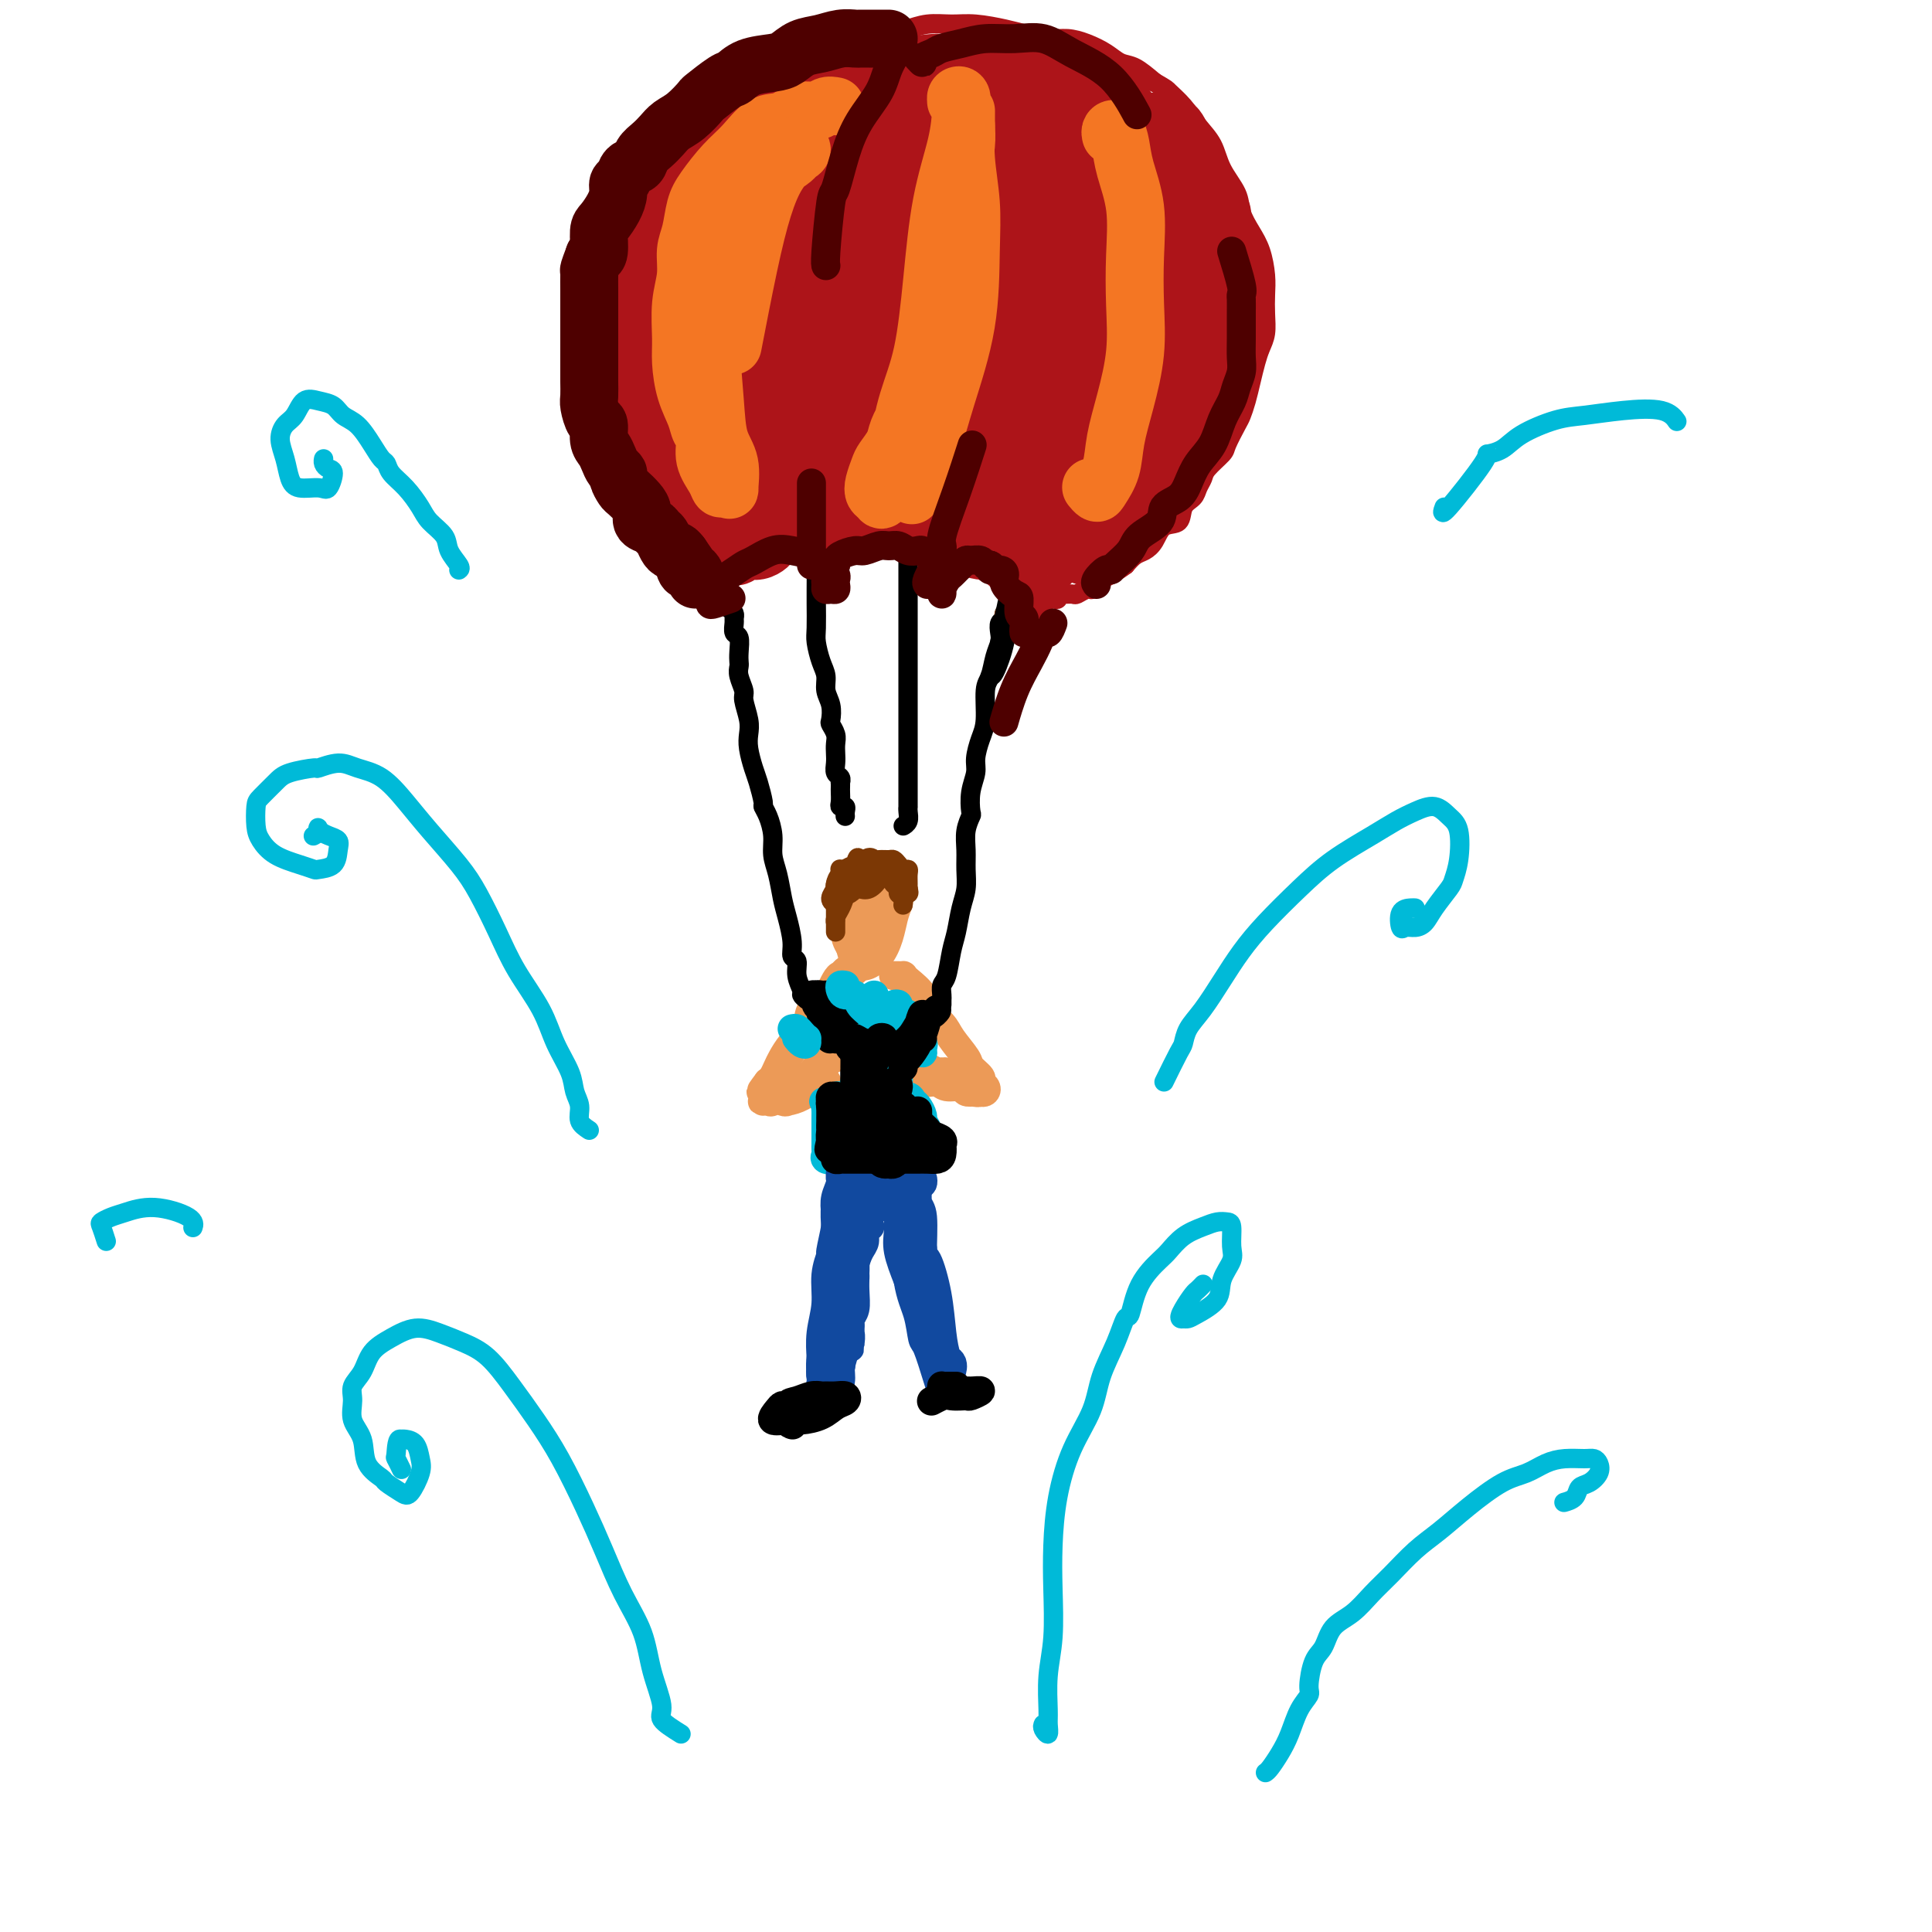 <svg viewBox='0 0 400 400' version='1.1' xmlns='http://www.w3.org/2000/svg' xmlns:xlink='http://www.w3.org/1999/xlink'><g fill='none' stroke='rgb(236,154,87)' stroke-width='6' stroke-linecap='round' stroke-linejoin='round'><path d='M177,193c0.021,-1.947 0.041,-3.895 0,-5c-0.041,-1.105 -0.145,-1.368 0,-2c0.145,-0.632 0.537,-1.634 1,-2c0.463,-0.366 0.996,-0.095 1,0c0.004,0.095 -0.521,0.013 -1,0c-0.479,-0.013 -0.913,0.044 -1,0c-0.087,-0.044 0.173,-0.189 0,0c-0.173,0.189 -0.778,0.713 -1,1c-0.222,0.287 -0.060,0.339 0,1c0.060,0.661 0.019,1.931 0,3c-0.019,1.069 -0.014,1.937 0,3c0.014,1.063 0.039,2.323 0,3c-0.039,0.677 -0.140,0.772 0,1c0.140,0.228 0.521,0.589 1,1c0.479,0.411 1.057,0.871 2,1c0.943,0.129 2.252,-0.073 3,-1c0.748,-0.927 0.936,-2.578 1,-4c0.064,-1.422 0.004,-2.616 0,-4c-0.004,-1.384 0.048,-2.957 0,-4c-0.048,-1.043 -0.198,-1.554 -1,-2c-0.802,-0.446 -2.258,-0.827 -3,-1c-0.742,-0.173 -0.770,-0.139 -1,0c-0.230,0.139 -0.662,0.383 -1,1c-0.338,0.617 -0.583,1.606 -1,3c-0.417,1.394 -1.006,3.192 -1,5c0.006,1.808 0.607,3.625 1,5c0.393,1.375 0.578,2.307 1,3c0.422,0.693 1.083,1.147 2,1c0.917,-0.147 2.091,-0.895 3,-2c0.909,-1.105 1.552,-2.567 2,-4c0.448,-1.433 0.699,-2.838 1,-4c0.301,-1.162 0.650,-2.081 1,-3'/><path d='M186,187c0.301,-2.251 -0.947,-2.378 -2,-3c-1.053,-0.622 -1.912,-1.740 -3,-2c-1.088,-0.260 -2.407,0.337 -3,1c-0.593,0.663 -0.461,1.391 -1,3c-0.539,1.609 -1.749,4.097 -2,6c-0.251,1.903 0.458,3.219 1,4c0.542,0.781 0.919,1.027 2,1c1.081,-0.027 2.867,-0.326 4,-1c1.133,-0.674 1.613,-1.722 2,-3c0.387,-1.278 0.681,-2.786 1,-4c0.319,-1.214 0.664,-2.135 0,-3c-0.664,-0.865 -2.335,-1.674 -3,-2c-0.665,-0.326 -0.323,-0.170 -1,0c-0.677,0.170 -2.375,0.353 -3,2c-0.625,1.647 -0.179,4.756 0,6c0.179,1.244 0.089,0.622 0,0'/><path d='M177,201c0.013,-0.282 0.026,-0.564 0,-1c-0.026,-0.436 -0.092,-1.024 0,-1c0.092,0.024 0.341,0.662 0,1c-0.341,0.338 -1.273,0.375 -2,1c-0.727,0.625 -1.250,1.838 -2,3c-0.750,1.162 -1.729,2.274 -3,4c-1.271,1.726 -2.836,4.065 -4,6c-1.164,1.935 -1.928,3.466 -3,5c-1.072,1.534 -2.453,3.072 -3,4c-0.547,0.928 -0.260,1.246 0,1c0.260,-0.246 0.495,-1.055 1,-2c0.505,-0.945 1.282,-2.024 2,-3c0.718,-0.976 1.379,-1.849 2,-3c0.621,-1.151 1.203,-2.580 2,-4c0.797,-1.420 1.808,-2.830 3,-4c1.192,-1.170 2.565,-2.102 3,-3c0.435,-0.898 -0.069,-1.764 0,-2c0.069,-0.236 0.711,0.159 1,0c0.289,-0.159 0.224,-0.871 0,-1c-0.224,-0.129 -0.607,0.323 -1,1c-0.393,0.677 -0.794,1.577 -1,2c-0.206,0.423 -0.216,0.368 -1,1c-0.784,0.632 -2.343,1.951 -3,3c-0.657,1.049 -0.414,1.829 -1,3c-0.586,1.171 -2.002,2.734 -3,4c-0.998,1.266 -1.577,2.236 -2,3c-0.423,0.764 -0.691,1.321 -1,2c-0.309,0.679 -0.660,1.480 -1,2c-0.340,0.520 -0.670,0.760 -1,1'/><path d='M159,224c-2.800,3.679 -0.800,1.378 0,1c0.800,-0.378 0.398,1.168 0,2c-0.398,0.832 -0.794,0.949 -1,1c-0.206,0.051 -0.222,0.035 0,0c0.222,-0.035 0.682,-0.089 1,0c0.318,0.089 0.493,0.320 1,0c0.507,-0.320 1.347,-1.190 2,-2c0.653,-0.810 1.118,-1.561 2,-2c0.882,-0.439 2.181,-0.565 3,-1c0.819,-0.435 1.156,-1.179 2,-2c0.844,-0.821 2.193,-1.720 3,-2c0.807,-0.280 1.071,0.060 1,0c-0.071,-0.060 -0.477,-0.520 -1,0c-0.523,0.520 -1.164,2.020 -2,3c-0.836,0.980 -1.869,1.440 -3,2c-1.131,0.560 -2.361,1.220 -3,2c-0.639,0.780 -0.688,1.681 -1,2c-0.312,0.319 -0.889,0.057 -1,0c-0.111,-0.057 0.244,0.090 1,0c0.756,-0.090 1.914,-0.416 3,-1c1.086,-0.584 2.100,-1.427 3,-2c0.900,-0.573 1.686,-0.878 2,-1c0.314,-0.122 0.157,-0.061 0,0'/><path d='M185,202c0.308,-0.003 0.615,-0.006 1,0c0.385,0.006 0.847,0.021 1,0c0.153,-0.021 -0.001,-0.077 0,0c0.001,0.077 0.159,0.287 1,1c0.841,0.713 2.366,1.928 3,3c0.634,1.072 0.378,2.002 1,3c0.622,0.998 2.122,2.064 3,3c0.878,0.936 1.134,1.742 2,3c0.866,1.258 2.341,2.967 3,4c0.659,1.033 0.503,1.391 1,2c0.497,0.609 1.647,1.471 2,2c0.353,0.529 -0.090,0.726 0,1c0.090,0.274 0.715,0.624 1,1c0.285,0.376 0.231,0.776 0,1c-0.231,0.224 -0.639,0.271 -1,0c-0.361,-0.271 -0.677,-0.860 -1,-1c-0.323,-0.140 -0.654,0.169 -1,0c-0.346,-0.169 -0.707,-0.814 -1,-1c-0.293,-0.186 -0.517,0.089 -1,0c-0.483,-0.089 -1.226,-0.543 -2,-1c-0.774,-0.457 -1.580,-0.919 -2,-1c-0.420,-0.081 -0.454,0.217 -1,0c-0.546,-0.217 -1.604,-0.949 -2,-1c-0.396,-0.051 -0.130,0.579 0,1c0.130,0.421 0.122,0.634 0,1c-0.122,0.366 -0.360,0.886 0,1c0.360,0.114 1.317,-0.180 2,0c0.683,0.180 1.090,0.832 2,1c0.910,0.168 2.322,-0.147 3,0c0.678,0.147 0.622,0.756 1,1c0.378,0.244 1.189,0.122 2,0'/><path d='M202,226c1.384,0.354 -0.157,0.240 -1,0c-0.843,-0.240 -0.987,-0.604 -2,-1c-1.013,-0.396 -2.895,-0.823 -4,-1c-1.105,-0.177 -1.434,-0.104 -2,0c-0.566,0.104 -1.369,0.238 -2,0c-0.631,-0.238 -1.088,-0.848 -1,-1c0.088,-0.152 0.722,0.156 1,0c0.278,-0.156 0.201,-0.775 1,-1c0.799,-0.225 2.476,-0.057 3,0c0.524,0.057 -0.105,0.001 0,0c0.105,-0.001 0.942,0.052 1,0c0.058,-0.052 -0.664,-0.210 -1,0c-0.336,0.210 -0.286,0.788 -1,1c-0.714,0.212 -2.192,0.057 -3,0c-0.808,-0.057 -0.945,-0.016 -1,0c-0.055,0.016 -0.027,0.008 0,0'/></g>
<g fill='none' stroke='rgb(0,0,0)' stroke-width='6' stroke-linecap='round' stroke-linejoin='round'><path d='M171,206c-0.308,0.024 -0.616,0.048 -1,0c-0.384,-0.048 -0.842,-0.166 -1,0c-0.158,0.166 -0.014,0.618 0,1c0.014,0.382 -0.101,0.694 0,1c0.101,0.306 0.419,0.605 1,1c0.581,0.395 1.425,0.888 2,1c0.575,0.112 0.879,-0.155 1,0c0.121,0.155 0.058,0.732 0,1c-0.058,0.268 -0.111,0.227 0,0c0.111,-0.227 0.385,-0.639 0,-1c-0.385,-0.361 -1.428,-0.671 -2,-1c-0.572,-0.329 -0.671,-0.678 -1,-1c-0.329,-0.322 -0.888,-0.619 -1,-1c-0.112,-0.381 0.223,-0.847 0,-1c-0.223,-0.153 -1.003,0.005 -1,0c0.003,-0.005 0.788,-0.175 1,0c0.212,0.175 -0.150,0.695 0,1c0.150,0.305 0.811,0.397 1,1c0.189,0.603 -0.094,1.718 0,2c0.094,0.282 0.564,-0.270 1,0c0.436,0.270 0.839,1.363 1,2c0.161,0.637 0.081,0.819 0,1'/><path d='M172,213c0.901,1.249 1.155,0.872 1,1c-0.155,0.128 -0.718,0.762 -1,1c-0.282,0.238 -0.282,0.079 0,0c0.282,-0.079 0.846,-0.077 1,0c0.154,0.077 -0.102,0.231 0,0c0.102,-0.231 0.564,-0.845 1,-1c0.436,-0.155 0.848,0.151 1,0c0.152,-0.151 0.043,-0.757 0,-1c-0.043,-0.243 -0.022,-0.121 0,0'/><path d='M172,209c-0.821,-0.285 -1.642,-0.570 -2,-1c-0.358,-0.430 -0.253,-1.005 0,-1c0.253,0.005 0.656,0.589 1,1c0.344,0.411 0.631,0.649 1,1c0.369,0.351 0.820,0.815 1,1c0.180,0.185 0.090,0.093 0,0'/></g>
<g fill='none' stroke='rgb(0,186,216)' stroke-width='6' stroke-linecap='round' stroke-linejoin='round'><path d='M164,213c0.340,-0.081 0.680,-0.162 1,0c0.320,0.162 0.619,0.566 1,1c0.381,0.434 0.845,0.897 1,1c0.155,0.103 0.003,-0.155 0,0c-0.003,0.155 0.144,0.722 0,1c-0.144,0.278 -0.577,0.267 -1,0c-0.423,-0.267 -0.835,-0.791 -1,-1c-0.165,-0.209 -0.082,-0.105 0,0'/><path d='M175,204c-0.407,-0.079 -0.815,-0.159 -1,0c-0.185,0.159 -0.148,0.556 0,1c0.148,0.444 0.407,0.933 1,1c0.593,0.067 1.522,-0.290 2,0c0.478,0.290 0.506,1.227 1,2c0.494,0.773 1.452,1.382 2,2c0.548,0.618 0.684,1.245 1,2c0.316,0.755 0.813,1.638 1,2c0.187,0.362 0.065,0.203 0,0c-0.065,-0.203 -0.074,-0.450 0,-1c0.074,-0.550 0.230,-1.404 0,-2c-0.230,-0.596 -0.847,-0.933 -1,-1c-0.153,-0.067 0.159,0.135 0,0c-0.159,-0.135 -0.790,-0.607 -1,-1c-0.210,-0.393 0.000,-0.706 0,-1c-0.000,-0.294 -0.210,-0.569 0,-1c0.210,-0.431 0.841,-1.017 1,-1c0.159,0.017 -0.154,0.637 0,1c0.154,0.363 0.774,0.470 1,1c0.226,0.530 0.058,1.482 0,2c-0.058,0.518 -0.005,0.603 0,1c0.005,0.397 -0.037,1.107 0,2c0.037,0.893 0.153,1.969 0,3c-0.153,1.031 -0.577,2.015 -1,3'/><path d='M181,219c0.000,2.555 0.000,2.443 0,3c0.000,0.557 0.000,1.782 0,2c-0.000,0.218 0.000,-0.570 0,-1c0.000,-0.430 0.000,-0.501 0,-1c0.000,-0.499 0.000,-1.424 0,-2c0.000,-0.576 0.000,-0.803 0,-1c0.000,-0.197 -0.000,-0.365 0,-1c0.000,-0.635 0.000,-1.736 0,-2c0.000,-0.264 -0.000,0.308 0,1c0.000,0.692 0.000,1.505 0,2c0.000,0.495 0.000,0.672 0,1c0.000,0.328 0.000,0.808 0,1c0.000,0.192 0.000,0.096 0,0'/><path d='M178,220c0.115,-0.335 0.231,-0.669 0,-1c-0.231,-0.331 -0.808,-0.657 -1,-1c-0.192,-0.343 0.001,-0.701 0,-1c-0.001,-0.299 -0.196,-0.537 0,-1c0.196,-0.463 0.784,-1.151 1,-1c0.216,0.151 0.059,1.140 0,2c-0.059,0.860 -0.019,1.593 0,2c0.019,0.407 0.019,0.490 0,1c-0.019,0.510 -0.057,1.447 0,2c0.057,0.553 0.208,0.722 0,1c-0.208,0.278 -0.777,0.667 -1,1c-0.223,0.333 -0.101,0.611 0,1c0.101,0.389 0.181,0.888 0,1c-0.181,0.112 -0.622,-0.162 -1,0c-0.378,0.162 -0.693,0.761 -1,1c-0.307,0.239 -0.607,0.116 -1,0c-0.393,-0.116 -0.878,-0.227 -1,0c-0.122,0.227 0.121,0.792 0,1c-0.121,0.208 -0.606,0.059 -1,0c-0.394,-0.059 -0.697,-0.030 -1,0'/><path d='M171,228c-0.928,0.262 -0.249,-0.085 0,0c0.249,0.085 0.067,0.600 0,1c-0.067,0.400 -0.018,0.685 0,1c0.018,0.315 0.005,0.662 0,1c-0.005,0.338 -0.001,0.668 0,1c0.001,0.332 0.000,0.667 0,1c-0.000,0.333 -0.000,0.663 0,1c0.000,0.337 -0.000,0.682 0,1c0.000,0.318 0.001,0.610 0,1c-0.001,0.390 -0.002,0.879 0,1c0.002,0.121 0.007,-0.124 0,0c-0.007,0.124 -0.028,0.618 0,1c0.028,0.382 0.104,0.652 0,1c-0.104,0.348 -0.389,0.774 0,1c0.389,0.226 1.450,0.253 2,0c0.550,-0.253 0.587,-0.785 1,-1c0.413,-0.215 1.203,-0.115 2,0c0.797,0.115 1.603,0.243 2,0c0.397,-0.243 0.386,-0.857 1,-1c0.614,-0.143 1.855,0.186 3,0c1.145,-0.186 2.195,-0.887 3,-1c0.805,-0.113 1.365,0.362 2,0c0.635,-0.362 1.346,-1.561 2,-2c0.654,-0.439 1.253,-0.118 1,0c-0.253,0.118 -1.358,0.034 -2,0c-0.642,-0.034 -0.821,-0.017 -1,0'/><path d='M187,235c2.299,-0.786 0.046,-0.251 -1,0c-1.046,0.251 -0.886,0.220 -1,0c-0.114,-0.220 -0.503,-0.627 -1,-1c-0.497,-0.373 -1.101,-0.711 -2,-1c-0.899,-0.289 -2.093,-0.529 -3,-1c-0.907,-0.471 -1.526,-1.172 -2,-2c-0.474,-0.828 -0.804,-1.785 -1,-2c-0.196,-0.215 -0.259,0.310 0,0c0.259,-0.310 0.840,-1.454 1,-2c0.160,-0.546 -0.100,-0.492 0,0c0.100,0.492 0.562,1.424 1,2c0.438,0.576 0.853,0.796 1,1c0.147,0.204 0.025,0.393 0,1c-0.025,0.607 0.045,1.631 0,2c-0.045,0.369 -0.206,0.082 0,1c0.206,0.918 0.777,3.040 1,4c0.223,0.960 0.097,0.756 0,1c-0.097,0.244 -0.167,0.934 0,1c0.167,0.066 0.569,-0.493 1,-1c0.431,-0.507 0.890,-0.964 1,-2c0.110,-1.036 -0.129,-2.652 0,-4c0.129,-1.348 0.627,-2.430 1,-3c0.373,-0.570 0.621,-0.629 1,-1c0.379,-0.371 0.889,-1.053 1,-1c0.111,0.053 -0.177,0.841 0,1c0.177,0.159 0.821,-0.313 1,1c0.179,1.313 -0.106,4.409 0,6c0.106,1.591 0.603,1.677 1,2c0.397,0.323 0.695,0.882 1,1c0.305,0.118 0.618,-0.205 1,-1c0.382,-0.795 0.834,-2.060 1,-3c0.166,-0.940 0.048,-1.554 0,-2c-0.048,-0.446 -0.024,-0.723 0,-1'/><path d='M190,231c0.249,-1.406 -0.129,-1.420 0,-1c0.129,0.420 0.766,1.275 1,2c0.234,0.725 0.067,1.319 0,2c-0.067,0.681 -0.032,1.448 0,2c0.032,0.552 0.062,0.888 0,1c-0.062,0.112 -0.217,-0.002 0,0c0.217,0.002 0.805,0.118 1,0c0.195,-0.118 -0.003,-0.469 0,-1c0.003,-0.531 0.208,-1.241 0,-2c-0.208,-0.759 -0.828,-1.566 -1,-2c-0.172,-0.434 0.104,-0.494 0,-1c-0.104,-0.506 -0.588,-1.459 -1,-2c-0.412,-0.541 -0.751,-0.669 -1,-1c-0.249,-0.331 -0.406,-0.863 -1,-1c-0.594,-0.137 -1.623,0.123 -2,0c-0.377,-0.123 -0.101,-0.627 0,-1c0.101,-0.373 0.027,-0.614 0,-1c-0.027,-0.386 -0.007,-0.915 0,-1c0.007,-0.085 0.002,0.276 0,0c-0.002,-0.276 -0.001,-1.187 0,-2c0.001,-0.813 0.000,-1.527 0,-2c-0.000,-0.473 -0.000,-0.705 0,-1c0.000,-0.295 0.000,-0.652 0,-1c-0.000,-0.348 -0.000,-0.686 0,-1c0.000,-0.314 0.000,-0.603 0,-1c-0.000,-0.397 -0.000,-0.900 0,-1c0.000,-0.100 0.000,0.204 0,0c-0.000,-0.204 -0.000,-0.915 0,-1c0.000,-0.085 0.000,0.458 0,1'/><path d='M186,215c0.117,-1.906 0.409,-0.671 1,0c0.591,0.671 1.481,0.779 2,1c0.519,0.221 0.669,0.554 1,1c0.331,0.446 0.845,1.006 1,1c0.155,-0.006 -0.047,-0.578 0,-1c0.047,-0.422 0.345,-0.694 0,-1c-0.345,-0.306 -1.331,-0.645 -2,-1c-0.669,-0.355 -1.020,-0.725 -1,-1c0.020,-0.275 0.411,-0.456 0,-1c-0.411,-0.544 -1.622,-1.453 -2,-2c-0.378,-0.547 0.079,-0.732 0,-1c-0.079,-0.268 -0.694,-0.619 -1,-1c-0.306,-0.381 -0.302,-0.793 0,-1c0.302,-0.207 0.904,-0.209 1,0c0.096,0.209 -0.314,0.631 0,1c0.314,0.369 1.352,0.687 2,1c0.648,0.313 0.905,0.623 1,1c0.095,0.377 0.027,0.822 0,1c-0.027,0.178 -0.014,0.089 0,0'/></g>
<g fill='none' stroke='rgb(17,73,159)' stroke-width='6' stroke-linecap='round' stroke-linejoin='round'><path d='M176,246c-0.008,-0.285 -0.016,-0.570 0,-1c0.016,-0.430 0.057,-1.006 0,-1c-0.057,0.006 -0.211,0.593 0,2c0.211,1.407 0.789,3.634 1,4c0.211,0.366 0.056,-1.130 0,0c-0.056,1.130 -0.014,4.887 0,7c0.014,2.113 -0.000,2.583 0,3c0.000,0.417 0.014,0.780 0,2c-0.014,1.220 -0.056,3.297 0,5c0.056,1.703 0.211,3.034 0,4c-0.211,0.966 -0.789,1.568 -1,2c-0.211,0.432 -0.057,0.693 0,1c0.057,0.307 0.015,0.661 0,1c-0.015,0.339 -0.004,0.663 0,1c0.004,0.337 0.002,0.687 0,1c-0.002,0.313 -0.004,0.588 0,1c0.004,0.412 0.015,0.961 0,1c-0.015,0.039 -0.057,-0.431 0,-1c0.057,-0.569 0.211,-1.237 0,-2c-0.211,-0.763 -0.789,-1.623 -1,-3c-0.211,-1.377 -0.057,-3.272 0,-5c0.057,-1.728 0.015,-3.288 0,-5c-0.015,-1.712 -0.004,-3.576 0,-5c0.004,-1.424 0.001,-2.407 0,-3c-0.001,-0.593 -0.001,-0.797 0,-1'/><path d='M175,254c-0.159,-3.903 -0.057,-2.160 0,-2c0.057,0.160 0.069,-1.262 0,-2c-0.069,-0.738 -0.219,-0.793 0,-1c0.219,-0.207 0.805,-0.566 1,-1c0.195,-0.434 -0.003,-0.945 0,-1c0.003,-0.055 0.207,0.344 0,1c-0.207,0.656 -0.825,1.570 -1,2c-0.175,0.430 0.094,0.378 0,1c-0.094,0.622 -0.551,1.918 -1,4c-0.449,2.082 -0.890,4.950 -1,8c-0.110,3.050 0.110,6.283 0,9c-0.110,2.717 -0.551,4.918 -1,7c-0.449,2.082 -0.905,4.046 -1,5c-0.095,0.954 0.169,0.896 0,1c-0.169,0.104 -0.773,0.368 -1,0c-0.227,-0.368 -0.076,-1.367 0,-2c0.076,-0.633 0.077,-0.899 0,-2c-0.077,-1.101 -0.232,-3.037 0,-5c0.232,-1.963 0.850,-3.954 1,-6c0.150,-2.046 -0.170,-4.147 0,-6c0.170,-1.853 0.829,-3.458 1,-4c0.171,-0.542 -0.147,-0.021 0,-1c0.147,-0.979 0.757,-3.458 1,-5c0.243,-1.542 0.118,-2.148 0,-3c-0.118,-0.852 -0.227,-1.950 0,-3c0.227,-1.050 0.792,-2.052 1,-3c0.208,-0.948 0.059,-1.842 0,-2c-0.059,-0.158 -0.030,0.421 0,1'/><path d='M174,244c0.448,-5.995 0.067,-0.981 0,2c-0.067,2.981 0.179,3.931 0,4c-0.179,0.069 -0.782,-0.742 -1,0c-0.218,0.742 -0.052,3.036 0,4c0.052,0.964 -0.009,0.596 0,2c0.009,1.404 0.090,4.579 0,8c-0.090,3.421 -0.351,7.089 -1,10c-0.649,2.911 -1.687,5.066 -2,7c-0.313,1.934 0.097,3.648 0,5c-0.097,1.352 -0.703,2.341 -1,3c-0.297,0.659 -0.287,0.989 0,1c0.287,0.011 0.851,-0.296 1,-1c0.149,-0.704 -0.119,-1.803 0,-3c0.119,-1.197 0.623,-2.490 1,-4c0.377,-1.510 0.626,-3.235 1,-5c0.374,-1.765 0.874,-3.570 1,-5c0.126,-1.430 -0.120,-2.484 0,-4c0.120,-1.516 0.606,-3.495 1,-5c0.394,-1.505 0.694,-2.537 1,-4c0.306,-1.463 0.617,-3.359 1,-5c0.383,-1.641 0.837,-3.028 1,-4c0.163,-0.972 0.033,-1.529 0,-2c-0.033,-0.471 0.030,-0.858 0,-1c-0.030,-0.142 -0.151,-0.041 0,0c0.151,0.041 0.576,0.020 1,0'/><path d='M178,247c1.375,-6.321 0.312,-1.124 0,1c-0.312,2.124 0.127,1.176 0,2c-0.127,0.824 -0.821,3.421 -1,6c-0.179,2.579 0.158,5.141 0,8c-0.158,2.859 -0.812,6.015 -1,7c-0.188,0.985 0.089,-0.201 0,1c-0.089,1.201 -0.545,4.789 -1,7c-0.455,2.211 -0.907,3.046 -1,4c-0.093,0.954 0.175,2.028 0,3c-0.175,0.972 -0.793,1.842 -1,2c-0.207,0.158 -0.004,-0.398 0,-1c0.004,-0.602 -0.191,-1.251 0,-2c0.191,-0.749 0.768,-1.597 1,-2c0.232,-0.403 0.117,-0.361 0,-1c-0.117,-0.639 -0.238,-1.960 0,-3c0.238,-1.040 0.833,-1.800 1,-3c0.167,-1.200 -0.096,-2.839 0,-4c0.096,-1.161 0.552,-1.844 1,-3c0.448,-1.156 0.890,-2.786 1,-4c0.110,-1.214 -0.110,-2.014 0,-3c0.110,-0.986 0.552,-2.159 1,-3c0.448,-0.841 0.904,-1.349 1,-2c0.096,-0.651 -0.166,-1.444 0,-2c0.166,-0.556 0.762,-0.873 1,-1c0.238,-0.127 0.119,-0.063 0,0'/><path d='M179,246c-0.460,0.008 -0.920,0.016 -1,0c-0.080,-0.016 0.219,-0.057 0,0c-0.219,0.057 -0.958,0.211 -1,0c-0.042,-0.211 0.611,-0.789 1,-1c0.389,-0.211 0.513,-0.057 1,0c0.487,0.057 1.338,0.015 2,0c0.662,-0.015 1.134,-0.003 2,0c0.866,0.003 2.127,-0.003 3,0c0.873,0.003 1.357,0.015 2,0c0.643,-0.015 1.444,-0.057 2,0c0.556,0.057 0.866,0.215 1,0c0.134,-0.215 0.093,-0.801 0,-1c-0.093,-0.199 -0.237,-0.012 -1,0c-0.763,0.012 -2.145,-0.153 -3,0c-0.855,0.153 -1.182,0.623 -2,1c-0.818,0.377 -2.126,0.661 -3,1c-0.874,0.339 -1.313,0.731 -2,1c-0.687,0.269 -1.623,0.413 -2,1c-0.377,0.587 -0.196,1.617 0,2c0.196,0.383 0.406,0.118 1,0c0.594,-0.118 1.574,-0.088 2,0c0.426,0.088 0.300,0.234 1,0c0.700,-0.234 2.226,-0.847 3,-1c0.774,-0.153 0.795,0.155 1,0c0.205,-0.155 0.594,-0.772 1,-1c0.406,-0.228 0.830,-0.065 1,0c0.170,0.065 0.085,0.033 0,0'/><path d='M190,243c0.002,-0.897 0.005,-1.795 0,-2c-0.005,-0.205 -0.016,0.282 0,1c0.016,0.718 0.059,1.665 0,3c-0.059,1.335 -0.219,3.057 0,4c0.219,0.943 0.818,1.108 1,3c0.182,1.892 -0.054,5.512 0,7c0.054,1.488 0.397,0.846 1,2c0.603,1.154 1.468,4.104 2,7c0.532,2.896 0.733,5.736 1,8c0.267,2.264 0.599,3.951 1,5c0.401,1.049 0.869,1.459 1,2c0.131,0.541 -0.077,1.213 0,1c0.077,-0.213 0.438,-1.312 0,-2c-0.438,-0.688 -1.674,-0.966 -2,-2c-0.326,-1.034 0.259,-2.824 0,-4c-0.259,-1.176 -1.361,-1.737 -2,-3c-0.639,-1.263 -0.815,-3.226 -1,-5c-0.185,-1.774 -0.378,-3.357 -1,-5c-0.622,-1.643 -1.673,-3.344 -2,-5c-0.327,-1.656 0.070,-3.267 0,-4c-0.070,-0.733 -0.607,-0.588 -1,-1c-0.393,-0.412 -0.641,-1.380 -1,-2c-0.359,-0.620 -0.828,-0.893 -1,-1c-0.172,-0.107 -0.046,-0.048 0,0c0.046,0.048 0.011,0.086 0,0c-0.011,-0.086 0.003,-0.297 0,0c-0.003,0.297 -0.021,1.100 0,2c0.021,0.900 0.083,1.896 0,3c-0.083,1.104 -0.309,2.315 0,4c0.309,1.685 1.155,3.842 2,6'/><path d='M188,265c0.556,3.458 1.445,5.103 2,7c0.555,1.897 0.776,4.047 1,5c0.224,0.953 0.452,0.709 1,2c0.548,1.291 1.415,4.115 2,6c0.585,1.885 0.887,2.830 1,3c0.113,0.170 0.038,-0.434 0,-1c-0.038,-0.566 -0.038,-1.094 0,-2c0.038,-0.906 0.115,-2.191 0,-4c-0.115,-1.809 -0.423,-4.141 -1,-6c-0.577,-1.859 -1.423,-3.244 -2,-5c-0.577,-1.756 -0.887,-3.883 -1,-6c-0.113,-2.117 -0.030,-4.224 0,-5c0.030,-0.776 0.009,-0.222 0,0c-0.009,0.222 -0.004,0.111 0,0'/><path d='M182,246c0.002,-0.332 0.004,-0.664 0,-1c-0.004,-0.336 -0.013,-0.677 0,-1c0.013,-0.323 0.048,-0.630 0,-1c-0.048,-0.370 -0.178,-0.803 0,-1c0.178,-0.197 0.664,-0.158 1,0c0.336,0.158 0.521,0.435 1,1c0.479,0.565 1.252,1.420 2,2c0.748,0.580 1.471,0.887 2,1c0.529,0.113 0.866,0.032 1,0c0.134,-0.032 0.067,-0.016 0,0'/><path d='M195,283c0.000,-0.287 0.000,-0.574 0,-1c0.000,-0.426 0.000,-0.990 0,-1c0.000,-0.010 0.000,0.536 0,1c0.000,0.464 0.000,0.847 0,1c0.000,0.153 0.000,0.077 0,0'/></g>
<g fill='none' stroke='rgb(0,0,0)' stroke-width='6' stroke-linecap='round' stroke-linejoin='round'><path d='M170,290c-0.305,-0.001 -0.609,-0.001 -1,0c-0.391,0.001 -0.868,0.004 -1,0c-0.132,-0.004 0.081,-0.016 0,0c-0.081,0.016 -0.454,0.059 -1,0c-0.546,-0.059 -1.263,-0.218 -2,0c-0.737,0.218 -1.495,0.815 -2,1c-0.505,0.185 -0.758,-0.041 -1,0c-0.242,0.041 -0.473,0.349 -1,1c-0.527,0.651 -1.351,1.646 -1,2c0.351,0.354 1.877,0.068 3,0c1.123,-0.068 1.844,0.083 3,0c1.156,-0.083 2.749,-0.400 4,-1c1.251,-0.600 2.160,-1.481 3,-2c0.840,-0.519 1.610,-0.675 2,-1c0.390,-0.325 0.401,-0.820 0,-1c-0.401,-0.180 -1.213,-0.045 -2,0c-0.787,0.045 -1.549,-0.001 -2,0c-0.451,0.001 -0.591,0.049 -1,0c-0.409,-0.049 -1.087,-0.195 -2,0c-0.913,0.195 -2.063,0.732 -3,1c-0.937,0.268 -1.663,0.268 -2,1c-0.337,0.732 -0.286,2.196 0,3c0.286,0.804 0.808,0.947 1,1c0.192,0.053 0.055,0.015 0,0c-0.055,-0.015 -0.027,-0.008 0,0'/><path d='M198,287c-0.729,-0.006 -1.459,-0.012 -2,0c-0.541,0.012 -0.894,0.041 -1,0c-0.106,-0.041 0.036,-0.154 0,0c-0.036,0.154 -0.249,0.573 0,1c0.249,0.427 0.962,0.861 2,1c1.038,0.139 2.403,-0.016 3,0c0.597,0.016 0.428,0.203 1,0c0.572,-0.203 1.887,-0.797 2,-1c0.113,-0.203 -0.975,-0.016 -2,0c-1.025,0.016 -1.986,-0.140 -3,0c-1.014,0.140 -2.081,0.576 -3,1c-0.919,0.424 -1.691,0.835 -2,1c-0.309,0.165 -0.154,0.082 0,0'/><path d='M176,215c-0.397,0.002 -0.794,0.004 -1,0c-0.206,-0.004 -0.220,-0.015 0,0c0.220,0.015 0.676,0.056 1,0c0.324,-0.056 0.516,-0.210 1,0c0.484,0.210 1.259,0.785 2,1c0.741,0.215 1.448,0.071 2,0c0.552,-0.071 0.948,-0.067 1,0c0.052,0.067 -0.241,0.199 0,0c0.241,-0.199 1.014,-0.729 1,-1c-0.014,-0.271 -0.816,-0.283 -1,0c-0.184,0.283 0.248,0.861 0,1c-0.248,0.139 -1.178,-0.163 -2,0c-0.822,0.163 -1.538,0.790 -2,1c-0.462,0.210 -0.672,0.004 -1,0c-0.328,-0.004 -0.776,0.195 -1,0c-0.224,-0.195 -0.224,-0.784 0,-1c0.224,-0.216 0.672,-0.058 1,0c0.328,0.058 0.538,0.016 1,0c0.462,-0.016 1.178,-0.006 2,0c0.822,0.006 1.752,0.008 2,0c0.248,-0.008 -0.186,-0.027 0,0c0.186,0.027 0.993,0.101 1,0c0.007,-0.101 -0.785,-0.378 -1,0c-0.215,0.378 0.149,1.411 0,2c-0.149,0.589 -0.809,0.736 -1,1c-0.191,0.264 0.088,0.647 0,1c-0.088,0.353 -0.544,0.677 -1,1'/><path d='M180,221c-0.309,0.959 -0.082,0.856 0,1c0.082,0.144 0.018,0.534 0,1c-0.018,0.466 0.010,1.007 0,1c-0.010,-0.007 -0.059,-0.561 0,-1c0.059,-0.439 0.227,-0.762 0,-1c-0.227,-0.238 -0.849,-0.390 -1,-1c-0.151,-0.610 0.170,-1.677 0,-2c-0.170,-0.323 -0.830,0.098 -1,0c-0.170,-0.098 0.151,-0.714 0,-1c-0.151,-0.286 -0.772,-0.242 -1,0c-0.228,0.242 -0.061,0.681 0,1c0.061,0.319 0.016,0.519 0,1c-0.016,0.481 -0.004,1.243 0,2c0.004,0.757 0.001,1.508 0,2c-0.001,0.492 -0.000,0.727 0,1c0.000,0.273 0.000,0.586 0,1c-0.000,0.414 -0.000,0.928 0,1c0.000,0.072 0.000,-0.299 0,-1c-0.000,-0.701 -0.000,-1.733 0,-2c0.000,-0.267 0.000,0.229 0,0c-0.000,-0.229 -0.000,-1.183 0,-2c0.000,-0.817 0.000,-1.495 0,-2c-0.000,-0.505 -0.000,-0.836 0,-1c0.000,-0.164 0.000,-0.159 0,0c-0.000,0.159 -0.000,0.474 0,1c0.000,0.526 0.000,1.263 0,2'/><path d='M177,222c-0.000,0.809 -0.000,1.332 0,2c0.000,0.668 0.001,1.482 0,2c-0.001,0.518 -0.003,0.742 0,1c0.003,0.258 0.012,0.552 0,1c-0.012,0.448 -0.044,1.049 0,1c0.044,-0.049 0.166,-0.749 0,-1c-0.166,-0.251 -0.618,-0.053 -1,0c-0.382,0.053 -0.695,-0.039 -1,0c-0.305,0.039 -0.604,0.211 -1,0c-0.396,-0.211 -0.891,-0.803 -1,-1c-0.109,-0.197 0.166,0.003 0,0c-0.166,-0.003 -0.773,-0.208 -1,0c-0.227,0.208 -0.075,0.829 0,1c0.075,0.171 0.073,-0.110 0,0c-0.073,0.110 -0.216,0.609 0,1c0.216,0.391 0.790,0.672 1,1c0.210,0.328 0.056,0.703 0,1c-0.056,0.297 -0.014,0.515 0,1c0.014,0.485 0.001,1.238 0,2c-0.001,0.762 0.010,1.534 0,2c-0.010,0.466 -0.041,0.625 0,1c0.041,0.375 0.155,0.964 0,1c-0.155,0.036 -0.577,-0.482 -1,-1'/><path d='M172,237c-0.774,2.186 -0.207,0.153 0,-1c0.207,-1.153 0.056,-1.424 0,-2c-0.056,-0.576 -0.015,-1.458 0,-2c0.015,-0.542 0.004,-0.745 0,-1c-0.004,-0.255 -0.001,-0.564 0,-1c0.001,-0.436 0.001,-1.001 0,-1c-0.001,0.001 -0.001,0.567 0,1c0.001,0.433 0.004,0.732 0,1c-0.004,0.268 -0.016,0.506 0,1c0.016,0.494 0.060,1.243 0,2c-0.060,0.757 -0.225,1.521 0,2c0.225,0.479 0.839,0.672 1,1c0.161,0.328 -0.130,0.789 0,1c0.130,0.211 0.683,0.171 1,0c0.317,-0.171 0.399,-0.473 1,-1c0.601,-0.527 1.720,-1.278 2,-2c0.280,-0.722 -0.279,-1.416 0,-2c0.279,-0.584 1.396,-1.060 2,-2c0.604,-0.940 0.695,-2.344 1,-3c0.305,-0.656 0.824,-0.563 1,-1c0.176,-0.437 0.010,-1.404 0,-2c-0.010,-0.596 0.137,-0.820 0,-1c-0.137,-0.180 -0.560,-0.316 -1,0c-0.440,0.316 -0.899,1.082 -1,2c-0.101,0.918 0.157,1.987 0,3c-0.157,1.013 -0.728,1.971 -1,3c-0.272,1.029 -0.244,2.129 0,3c0.244,0.871 0.705,1.512 1,2c0.295,0.488 0.426,0.824 1,1c0.574,0.176 1.593,0.193 2,0c0.407,-0.193 0.204,-0.597 0,-1'/><path d='M182,237c1.006,-0.225 1.520,-1.789 2,-3c0.480,-1.211 0.926,-2.070 1,-3c0.074,-0.930 -0.222,-1.929 0,-3c0.222,-1.071 0.963,-2.212 1,-3c0.037,-0.788 -0.631,-1.222 -1,-1c-0.369,0.222 -0.439,1.099 -1,2c-0.561,0.901 -1.611,1.825 -2,3c-0.389,1.175 -0.115,2.602 0,4c0.115,1.398 0.072,2.768 0,4c-0.072,1.232 -0.173,2.327 0,3c0.173,0.673 0.621,0.924 1,1c0.379,0.076 0.690,-0.022 1,0c0.310,0.022 0.619,0.163 1,0c0.381,-0.163 0.834,-0.631 1,-1c0.166,-0.369 0.045,-0.638 0,-1c-0.045,-0.362 -0.013,-0.818 0,-1c0.013,-0.182 0.006,-0.091 0,0'/><path d='M177,239c-0.241,-0.113 -0.481,-0.226 -1,0c-0.519,0.226 -1.316,0.793 -2,1c-0.684,0.207 -1.253,0.056 -1,0c0.253,-0.056 1.330,-0.015 2,0c0.670,0.015 0.933,0.004 2,0c1.067,-0.004 2.940,-0.001 4,0c1.060,0.001 1.309,0.000 2,0c0.691,-0.000 1.824,0.000 3,0c1.176,-0.000 2.396,-0.002 3,0c0.604,0.002 0.593,0.007 1,0c0.407,-0.007 1.233,-0.025 2,0c0.767,0.025 1.475,0.095 2,0c0.525,-0.095 0.866,-0.354 1,-1c0.134,-0.646 0.061,-1.679 0,-2c-0.061,-0.321 -0.110,0.069 0,0c0.110,-0.069 0.380,-0.597 0,-1c-0.380,-0.403 -1.408,-0.682 -2,-1c-0.592,-0.318 -0.747,-0.676 -1,-1c-0.253,-0.324 -0.604,-0.613 -1,-1c-0.396,-0.387 -0.838,-0.872 -1,-1c-0.162,-0.128 -0.043,0.101 0,0c0.043,-0.101 0.011,-0.533 0,-1c-0.011,-0.467 0.001,-0.968 0,-1c-0.001,-0.032 -0.014,0.407 0,1c0.014,0.593 0.056,1.340 0,2c-0.056,0.660 -0.210,1.232 0,2c0.210,0.768 0.786,1.731 1,2c0.214,0.269 0.068,-0.155 0,0c-0.068,0.155 -0.057,0.888 0,1c0.057,0.112 0.159,-0.397 0,-1c-0.159,-0.603 -0.580,-1.302 -1,-2'/><path d='M190,235c-0.542,-0.808 -1.395,-1.327 -2,-2c-0.605,-0.673 -0.960,-1.501 -1,-2c-0.040,-0.499 0.237,-0.670 0,-1c-0.237,-0.330 -0.987,-0.820 -1,-1c-0.013,-0.180 0.711,-0.052 1,0c0.289,0.052 0.145,0.026 0,0'/><path d='M187,218c-0.405,0.093 -0.810,0.186 -1,0c-0.190,-0.186 -0.164,-0.651 0,-1c0.164,-0.349 0.465,-0.582 1,-1c0.535,-0.418 1.303,-1.023 2,-2c0.697,-0.977 1.322,-2.328 2,-3c0.678,-0.672 1.408,-0.667 2,-1c0.592,-0.333 1.044,-1.004 1,-1c-0.044,0.004 -0.584,0.681 -1,1c-0.416,0.319 -0.706,0.278 -1,1c-0.294,0.722 -0.590,2.206 -1,3c-0.410,0.794 -0.932,0.897 -1,1c-0.068,0.103 0.320,0.205 0,1c-0.320,0.795 -1.347,2.285 -2,3c-0.653,0.715 -0.932,0.657 -1,1c-0.068,0.343 0.077,1.087 0,1c-0.077,-0.087 -0.374,-1.005 0,-2c0.374,-0.995 1.421,-2.067 2,-3c0.579,-0.933 0.691,-1.728 1,-3c0.309,-1.272 0.815,-3.021 1,-3c0.185,0.021 0.050,1.813 0,3c-0.050,1.187 -0.014,1.768 0,2c0.014,0.232 0.007,0.116 0,0'/></g>
<g fill='none' stroke='rgb(0,0,0)' stroke-width='4' stroke-linecap='round' stroke-linejoin='round'><path d='M167,207c-0.455,-0.377 -0.911,-0.754 -1,-1c-0.089,-0.246 0.187,-0.360 0,-1c-0.187,-0.640 -0.838,-1.805 -1,-3c-0.162,-1.195 0.164,-2.418 0,-3c-0.164,-0.582 -0.817,-0.522 -1,-1c-0.183,-0.478 0.105,-1.495 0,-3c-0.105,-1.505 -0.602,-3.497 -1,-5c-0.398,-1.503 -0.698,-2.517 -1,-4c-0.302,-1.483 -0.607,-3.434 -1,-5c-0.393,-1.566 -0.875,-2.745 -1,-4c-0.125,-1.255 0.107,-2.584 0,-4c-0.107,-1.416 -0.553,-2.920 -1,-4c-0.447,-1.080 -0.894,-1.738 -1,-2c-0.106,-0.262 0.129,-0.128 0,-1c-0.129,-0.872 -0.622,-2.749 -1,-4c-0.378,-1.251 -0.641,-1.876 -1,-3c-0.359,-1.124 -0.813,-2.747 -1,-4c-0.187,-1.253 -0.106,-2.135 0,-3c0.106,-0.865 0.239,-1.713 0,-3c-0.239,-1.287 -0.849,-3.013 -1,-4c-0.151,-0.987 0.155,-1.236 0,-2c-0.155,-0.764 -0.773,-2.044 -1,-3c-0.227,-0.956 -0.065,-1.589 0,-2c0.065,-0.411 0.031,-0.600 0,-1c-0.031,-0.400 -0.061,-1.010 0,-2c0.061,-0.990 0.213,-2.359 0,-3c-0.213,-0.641 -0.792,-0.553 -1,-1c-0.208,-0.447 -0.045,-1.429 0,-2c0.045,-0.571 -0.026,-0.731 0,-1c0.026,-0.269 0.150,-0.648 0,-1c-0.150,-0.352 -0.575,-0.676 -1,-1'/><path d='M151,126c-2.475,-12.681 -0.663,-3.884 0,-1c0.663,2.884 0.179,-0.147 0,-1c-0.179,-0.853 -0.051,0.470 0,1c0.051,0.530 0.026,0.265 0,0'/><path d='M195,208c-0.006,-0.363 -0.013,-0.726 0,-1c0.013,-0.274 0.045,-0.459 0,-1c-0.045,-0.541 -0.167,-1.439 0,-2c0.167,-0.561 0.623,-0.785 1,-2c0.377,-1.215 0.675,-3.419 1,-5c0.325,-1.581 0.676,-2.537 1,-4c0.324,-1.463 0.622,-3.434 1,-5c0.378,-1.566 0.837,-2.728 1,-4c0.163,-1.272 0.030,-2.653 0,-4c-0.030,-1.347 0.043,-2.660 0,-4c-0.043,-1.340 -0.204,-2.708 0,-4c0.204,-1.292 0.772,-2.508 1,-3c0.228,-0.492 0.116,-0.260 0,-1c-0.116,-0.740 -0.237,-2.453 0,-4c0.237,-1.547 0.833,-2.929 1,-4c0.167,-1.071 -0.096,-1.832 0,-3c0.096,-1.168 0.550,-2.742 1,-4c0.450,-1.258 0.895,-2.199 1,-4c0.105,-1.801 -0.129,-4.460 0,-6c0.129,-1.540 0.622,-1.961 1,-3c0.378,-1.039 0.641,-2.698 1,-4c0.359,-1.302 0.814,-2.248 1,-3c0.186,-0.752 0.102,-1.312 0,-2c-0.102,-0.688 -0.224,-1.505 0,-2c0.224,-0.495 0.792,-0.669 1,-1c0.208,-0.331 0.056,-0.820 0,-1c-0.056,-0.180 -0.016,-0.051 0,0c0.016,0.051 0.008,0.026 0,0'/></g>
<g fill='none' stroke='rgb(124,56,5)' stroke-width='4' stroke-linecap='round' stroke-linejoin='round'><path d='M175,180c-0.415,0.017 -0.829,0.034 -1,0c-0.171,-0.034 -0.098,-0.119 0,0c0.098,0.119 0.223,0.440 0,1c-0.223,0.560 -0.792,1.358 -1,2c-0.208,0.642 -0.056,1.129 0,2c0.056,0.871 0.015,2.125 0,3c-0.015,0.875 -0.004,1.371 0,2c0.004,0.629 0.001,1.392 0,2c-0.001,0.608 -0.000,1.062 0,1c0.000,-0.062 0.000,-0.640 0,-1c-0.000,-0.360 -0.001,-0.501 0,-1c0.001,-0.499 0.003,-1.355 0,-2c-0.003,-0.645 -0.011,-1.078 0,-2c0.011,-0.922 0.041,-2.333 0,-3c-0.041,-0.667 -0.154,-0.591 0,-1c0.154,-0.409 0.574,-1.305 1,-2c0.426,-0.695 0.856,-1.189 1,-1c0.144,0.189 0.000,1.061 0,2c-0.000,0.939 0.144,1.944 0,3c-0.144,1.056 -0.574,2.164 -1,3c-0.426,0.836 -0.847,1.399 -1,2c-0.153,0.601 -0.039,1.238 0,1c0.039,-0.238 0.003,-1.352 0,-2c-0.003,-0.648 0.027,-0.831 0,-1c-0.027,-0.169 -0.110,-0.324 0,-1c0.110,-0.676 0.414,-1.874 1,-3c0.586,-1.126 1.453,-2.179 2,-3c0.547,-0.821 0.773,-1.411 1,-2'/><path d='M177,179c0.723,-2.224 0.532,-1.284 1,-1c0.468,0.284 1.596,-0.088 2,0c0.404,0.088 0.084,0.636 0,1c-0.084,0.364 0.066,0.546 0,1c-0.066,0.454 -0.350,1.182 -1,2c-0.650,0.818 -1.665,1.726 -2,2c-0.335,0.274 0.011,-0.086 0,0c-0.011,0.086 -0.377,0.619 -1,1c-0.623,0.381 -1.502,0.612 -2,1c-0.498,0.388 -0.615,0.935 -1,1c-0.385,0.065 -1.039,-0.350 -1,-1c0.039,-0.650 0.769,-1.533 1,-2c0.231,-0.467 -0.037,-0.517 0,-1c0.037,-0.483 0.381,-1.397 1,-2c0.619,-0.603 1.515,-0.895 2,-1c0.485,-0.105 0.560,-0.025 1,0c0.440,0.025 1.244,-0.006 2,0c0.756,0.006 1.465,0.048 2,0c0.535,-0.048 0.897,-0.184 1,0c0.103,0.184 -0.051,0.690 0,1c0.051,0.310 0.308,0.423 0,1c-0.308,0.577 -1.183,1.618 -2,2c-0.817,0.382 -1.578,0.104 -2,0c-0.422,-0.104 -0.506,-0.034 -1,0c-0.494,0.034 -1.398,0.030 -2,0c-0.602,-0.030 -0.901,-0.088 -1,0c-0.099,0.088 0.004,0.322 0,0c-0.004,-0.322 -0.114,-1.200 0,-2c0.114,-0.800 0.454,-1.523 1,-2c0.546,-0.477 1.299,-0.708 2,-1c0.701,-0.292 1.351,-0.646 2,-1'/><path d='M179,178c1.195,-0.927 1.682,-0.246 2,0c0.318,0.246 0.466,0.056 1,0c0.534,-0.056 1.453,0.023 2,0c0.547,-0.023 0.721,-0.148 1,0c0.279,0.148 0.663,0.568 1,1c0.337,0.432 0.626,0.876 1,1c0.374,0.124 0.833,-0.073 1,0c0.167,0.073 0.042,0.415 0,1c-0.042,0.585 -0.001,1.411 0,2c0.001,0.589 -0.037,0.939 0,1c0.037,0.061 0.150,-0.169 0,0c-0.150,0.169 -0.562,0.737 -1,1c-0.438,0.263 -0.902,0.221 -1,0c-0.098,-0.221 0.169,-0.620 0,-1c-0.169,-0.380 -0.773,-0.743 -1,-1c-0.227,-0.257 -0.076,-0.410 0,-1c0.076,-0.590 0.076,-1.616 0,-2c-0.076,-0.384 -0.227,-0.125 0,0c0.227,0.125 0.832,0.115 1,0c0.168,-0.115 -0.102,-0.335 0,0c0.102,0.335 0.577,1.225 1,2c0.423,0.775 0.794,1.434 1,2c0.206,0.566 0.249,1.038 0,1c-0.249,-0.038 -0.788,-0.588 -1,-1c-0.212,-0.412 -0.095,-0.688 0,-1c0.095,-0.312 0.170,-0.661 0,-1c-0.170,-0.339 -0.585,-0.670 -1,-1'/><path d='M186,181c-0.061,-0.179 -0.212,1.375 0,2c0.212,0.625 0.788,0.322 1,1c0.212,0.678 0.061,2.337 0,3c-0.061,0.663 -0.030,0.332 0,0'/><path d='M210,119c0.009,0.335 0.017,0.670 0,1c-0.017,0.330 -0.061,0.656 0,1c0.061,0.344 0.226,0.705 0,1c-0.226,0.295 -0.844,0.522 -1,1c-0.156,0.478 0.150,1.206 0,2c-0.150,0.794 -0.757,1.656 -1,2c-0.243,0.344 -0.121,0.172 0,0'/></g>
<g fill='none' stroke='rgb(0,0,0)' stroke-width='4' stroke-linecap='round' stroke-linejoin='round'><path d='M211,118c-0.056,0.198 -0.113,0.397 0,1c0.113,0.603 0.394,1.612 0,3c-0.394,1.388 -1.465,3.157 -2,5c-0.535,1.843 -0.535,3.762 -1,6c-0.465,2.238 -1.394,4.795 -2,6c-0.606,1.205 -0.887,1.059 -1,1c-0.113,-0.059 -0.056,-0.029 0,0'/><path d='M211,118c0.099,-0.497 0.198,-0.995 0,0c-0.198,0.995 -0.694,3.482 -1,4c-0.306,0.518 -0.422,-0.933 -1,1c-0.578,1.933 -1.617,7.251 -2,10c-0.383,2.749 -0.109,2.928 0,3c0.109,0.072 0.055,0.036 0,0'/><path d='M168,114c0.030,0.332 0.061,0.665 0,1c-0.061,0.335 -0.212,0.674 0,1c0.212,0.326 0.789,0.640 1,1c0.211,0.360 0.057,0.764 0,1c-0.057,0.236 -0.016,0.302 0,1c0.016,0.698 0.007,2.028 0,3c-0.007,0.972 -0.012,1.586 0,3c0.012,1.414 0.041,3.628 0,5c-0.041,1.372 -0.151,1.903 0,3c0.151,1.097 0.562,2.760 1,4c0.438,1.240 0.901,2.058 1,3c0.099,0.942 -0.166,2.010 0,3c0.166,0.990 0.762,1.903 1,3c0.238,1.097 0.116,2.377 0,3c-0.116,0.623 -0.227,0.589 0,1c0.227,0.411 0.792,1.266 1,2c0.208,0.734 0.060,1.348 0,2c-0.060,0.652 -0.030,1.341 0,2c0.030,0.659 0.061,1.286 0,2c-0.061,0.714 -0.212,1.515 0,2c0.212,0.485 0.789,0.654 1,1c0.211,0.346 0.057,0.870 0,1c-0.057,0.130 -0.016,-0.133 0,0c0.016,0.133 0.008,0.662 0,1c-0.008,0.338 -0.016,0.486 0,1c0.016,0.514 0.057,1.395 0,2c-0.057,0.605 -0.211,0.933 0,1c0.211,0.067 0.789,-0.126 1,0c0.211,0.126 0.057,0.572 0,1c-0.057,0.428 -0.016,0.836 0,1c0.016,0.164 0.008,0.082 0,0'/><path d='M188,116c-0.000,1.081 -0.000,2.162 0,3c0.000,0.838 0.000,1.434 0,2c-0.000,0.566 -0.000,1.102 0,2c0.000,0.898 0.000,2.158 0,3c-0.000,0.842 -0.000,1.267 0,2c0.000,0.733 0.000,1.775 0,3c-0.000,1.225 -0.000,2.635 0,4c0.000,1.365 0.000,2.686 0,4c-0.000,1.314 -0.000,2.621 0,4c0.000,1.379 0.000,2.831 0,4c-0.000,1.169 -0.000,2.056 0,3c0.000,0.944 0.000,1.944 0,3c-0.000,1.056 -0.000,2.166 0,3c0.000,0.834 0.000,1.392 0,2c-0.000,0.608 -0.000,1.267 0,2c0.000,0.733 0.000,1.541 0,2c-0.000,0.459 -0.000,0.570 0,1c0.000,0.430 0.001,1.179 0,2c-0.001,0.821 -0.004,1.712 0,2c0.004,0.288 0.015,-0.028 0,0c-0.015,0.028 -0.056,0.399 0,1c0.056,0.601 0.207,1.431 0,2c-0.207,0.569 -0.774,0.877 -1,1c-0.226,0.123 -0.113,0.062 0,0'/></g>
<g fill='none' stroke='rgb(173,20,25)' stroke-width='4' stroke-linecap='round' stroke-linejoin='round'><path d='M146,120c-0.333,0.095 -0.667,0.190 -1,0c-0.333,-0.190 -0.666,-0.666 -1,-1c-0.334,-0.334 -0.671,-0.526 -1,-1c-0.329,-0.474 -0.651,-1.229 -1,-2c-0.349,-0.771 -0.726,-1.557 -1,-2c-0.274,-0.443 -0.444,-0.541 -1,-1c-0.556,-0.459 -1.497,-1.277 -2,-2c-0.503,-0.723 -0.569,-1.351 -1,-2c-0.431,-0.649 -1.227,-1.319 -2,-2c-0.773,-0.681 -1.521,-1.375 -2,-2c-0.479,-0.625 -0.688,-1.182 -1,-2c-0.312,-0.818 -0.728,-1.895 -1,-3c-0.272,-1.105 -0.401,-2.236 -1,-3c-0.599,-0.764 -1.667,-1.162 -2,-2c-0.333,-0.838 0.069,-2.116 0,-3c-0.069,-0.884 -0.611,-1.374 -1,-2c-0.389,-0.626 -0.626,-1.390 -1,-2c-0.374,-0.610 -0.885,-1.067 -1,-2c-0.115,-0.933 0.166,-2.341 0,-3c-0.166,-0.659 -0.780,-0.567 -1,-1c-0.220,-0.433 -0.045,-1.390 0,-2c0.045,-0.610 -0.041,-0.871 0,-1c0.041,-0.129 0.207,-0.125 0,-1c-0.207,-0.875 -0.789,-2.628 -1,-4c-0.211,-1.372 -0.053,-2.363 0,-3c0.053,-0.637 0.000,-0.921 0,-2c-0.000,-1.079 0.052,-2.952 0,-4c-0.052,-1.048 -0.210,-1.271 0,-2c0.210,-0.729 0.787,-1.966 1,-3c0.213,-1.034 0.061,-1.867 0,-3c-0.061,-1.133 -0.030,-2.567 0,-4'/><path d='M124,53c0.351,-4.328 0.730,-4.647 1,-5c0.270,-0.353 0.432,-0.741 1,-2c0.568,-1.259 1.544,-3.390 2,-5c0.456,-1.610 0.393,-2.698 1,-4c0.607,-1.302 1.883,-2.816 3,-4c1.117,-1.184 2.075,-2.038 3,-3c0.925,-0.962 1.818,-2.032 3,-3c1.182,-0.968 2.651,-1.835 4,-3c1.349,-1.165 2.576,-2.630 3,-3c0.424,-0.370 0.045,0.354 1,0c0.955,-0.354 3.245,-1.786 5,-3c1.755,-1.214 2.976,-2.210 4,-3c1.024,-0.790 1.851,-1.374 3,-2c1.149,-0.626 2.621,-1.295 4,-2c1.379,-0.705 2.665,-1.446 4,-2c1.335,-0.554 2.718,-0.919 4,-1c1.282,-0.081 2.464,0.123 4,0c1.536,-0.123 3.428,-0.573 5,-1c1.572,-0.427 2.825,-0.832 4,-1c1.175,-0.168 2.272,-0.098 3,0c0.728,0.098 1.087,0.226 2,0c0.913,-0.226 2.381,-0.804 4,-1c1.619,-0.196 3.388,-0.010 5,0c1.612,0.010 3.067,-0.156 5,0c1.933,0.156 4.344,0.632 6,1c1.656,0.368 2.558,0.626 4,1c1.442,0.374 3.425,0.864 5,1c1.575,0.136 2.742,-0.081 4,0c1.258,0.081 2.608,0.461 4,1c1.392,0.539 2.827,1.237 4,2c1.173,0.763 2.085,1.590 3,2c0.915,0.410 1.833,0.403 3,1c1.167,0.597 2.584,1.799 4,3'/><path d='M239,17c2.700,1.561 2.451,1.462 3,2c0.549,0.538 1.895,1.711 3,3c1.105,1.289 1.969,2.693 3,4c1.031,1.307 2.230,2.516 3,4c0.770,1.484 1.113,3.242 2,5c0.887,1.758 2.318,3.516 3,5c0.682,1.484 0.613,2.693 1,4c0.387,1.307 1.228,2.712 2,4c0.772,1.288 1.476,2.459 2,4c0.524,1.541 0.870,3.452 1,5c0.130,1.548 0.046,2.735 0,4c-0.046,1.265 -0.054,2.610 0,4c0.054,1.390 0.169,2.826 0,4c-0.169,1.174 -0.623,2.086 -1,3c-0.377,0.914 -0.677,1.828 -1,3c-0.323,1.172 -0.668,2.601 -1,4c-0.332,1.399 -0.650,2.768 -1,4c-0.350,1.232 -0.731,2.326 -1,3c-0.269,0.674 -0.425,0.929 -1,2c-0.575,1.071 -1.569,2.958 -2,4c-0.431,1.042 -0.299,1.238 -1,2c-0.701,0.762 -2.233,2.090 -3,3c-0.767,0.910 -0.767,1.404 -1,2c-0.233,0.596 -0.699,1.296 -1,2c-0.301,0.704 -0.437,1.414 -1,2c-0.563,0.586 -1.554,1.050 -2,2c-0.446,0.950 -0.346,2.386 -1,3c-0.654,0.614 -2.062,0.405 -3,1c-0.938,0.595 -1.406,1.995 -2,3c-0.594,1.005 -1.314,1.617 -2,2c-0.686,0.383 -1.339,0.538 -2,1c-0.661,0.462 -1.331,1.231 -2,2'/><path d='M233,117c-2.163,1.632 -2.071,1.212 -2,1c0.071,-0.212 0.120,-0.216 0,0c-0.120,0.216 -0.410,0.650 -1,1c-0.590,0.350 -1.481,0.615 -2,1c-0.519,0.385 -0.668,0.892 -1,1c-0.332,0.108 -0.847,-0.181 -1,0c-0.153,0.181 0.058,0.833 0,1c-0.058,0.167 -0.384,-0.153 -1,0c-0.616,0.153 -1.523,0.777 -2,1c-0.477,0.223 -0.523,0.046 -1,0c-0.477,-0.046 -1.386,0.041 -2,0c-0.614,-0.041 -0.934,-0.208 -1,0c-0.066,0.208 0.122,0.790 0,1c-0.122,0.210 -0.554,0.046 -1,0c-0.446,-0.046 -0.908,0.025 -1,0c-0.092,-0.025 0.185,-0.147 0,0c-0.185,0.147 -0.830,0.561 -1,1c-0.170,0.439 0.137,0.902 0,1c-0.137,0.098 -0.717,-0.170 -1,0c-0.283,0.170 -0.268,0.776 0,1c0.268,0.224 0.791,0.064 1,0c0.209,-0.064 0.105,-0.032 0,0'/></g>
<g fill='none' stroke='rgb(173,20,25)' stroke-width='12' stroke-linecap='round' stroke-linejoin='round'><path d='M170,27c0.156,-0.816 0.311,-1.632 -1,0c-1.311,1.632 -4.089,5.713 -5,8c-0.911,2.287 0.044,2.781 0,5c-0.044,2.219 -1.087,6.164 -2,11c-0.913,4.836 -1.695,10.562 -2,16c-0.305,5.438 -0.132,10.587 0,14c0.132,3.413 0.223,5.088 1,6c0.777,0.912 2.239,1.060 3,0c0.761,-1.060 0.821,-3.330 1,-4c0.179,-0.670 0.476,0.258 1,-1c0.524,-1.258 1.274,-4.704 2,-8c0.726,-3.296 1.429,-6.443 2,-10c0.571,-3.557 1.011,-7.524 1,-11c-0.011,-3.476 -0.471,-6.460 -1,-9c-0.529,-2.540 -1.127,-4.635 -2,-6c-0.873,-1.365 -2.023,-2.001 -3,-2c-0.977,0.001 -1.782,0.637 -3,2c-1.218,1.363 -2.850,3.452 -4,6c-1.150,2.548 -1.819,5.556 -3,9c-1.181,3.444 -2.874,7.323 -4,12c-1.126,4.677 -1.685,10.151 -2,15c-0.315,4.849 -0.385,9.072 0,12c0.385,2.928 1.226,4.559 2,5c0.774,0.441 1.480,-0.310 2,-1c0.520,-0.690 0.855,-1.318 2,-3c1.145,-1.682 3.100,-4.416 4,-8c0.900,-3.584 0.744,-8.018 1,-12c0.256,-3.982 0.922,-7.512 1,-11c0.078,-3.488 -0.433,-6.935 -1,-10c-0.567,-3.065 -1.191,-5.748 -2,-8c-0.809,-2.252 -1.803,-4.072 -3,-5c-1.197,-0.928 -2.599,-0.964 -4,-1'/><path d='M151,38c-1.848,-1.050 -2.968,-0.676 -4,1c-1.032,1.676 -1.977,4.653 -3,8c-1.023,3.347 -2.126,7.063 -3,11c-0.874,3.937 -1.521,8.094 -2,10c-0.479,1.906 -0.790,1.560 -1,4c-0.210,2.440 -0.321,7.665 0,11c0.321,3.335 1.072,4.780 2,6c0.928,1.220 2.032,2.217 3,2c0.968,-0.217 1.800,-1.646 3,-3c1.200,-1.354 2.769,-2.634 4,-5c1.231,-2.366 2.125,-5.819 3,-9c0.875,-3.181 1.732,-6.089 2,-9c0.268,-2.911 -0.053,-5.825 0,-8c0.053,-2.175 0.478,-3.610 0,-5c-0.478,-1.390 -1.861,-2.735 -3,-4c-1.139,-1.265 -2.035,-2.450 -3,-3c-0.965,-0.550 -1.999,-0.465 -3,0c-1.001,0.465 -1.967,1.308 -3,3c-1.033,1.692 -2.132,4.231 -3,7c-0.868,2.769 -1.506,5.769 -2,9c-0.494,3.231 -0.844,6.694 -1,10c-0.156,3.306 -0.117,6.456 0,9c0.117,2.544 0.311,4.480 1,6c0.689,1.520 1.874,2.622 3,3c1.126,0.378 2.194,0.032 3,-1c0.806,-1.032 1.348,-2.750 2,-5c0.652,-2.250 1.412,-5.031 2,-8c0.588,-2.969 1.003,-6.126 1,-9c-0.003,-2.874 -0.424,-5.466 -1,-8c-0.576,-2.534 -1.307,-5.010 -2,-7c-0.693,-1.990 -1.346,-3.495 -2,-5'/><path d='M144,49c-1.116,-3.565 -1.406,-2.478 -2,-2c-0.594,0.478 -1.493,0.345 -2,0c-0.507,-0.345 -0.621,-0.903 -1,0c-0.379,0.903 -1.024,3.265 -2,5c-0.976,1.735 -2.285,2.841 -3,5c-0.715,2.159 -0.837,5.370 -1,8c-0.163,2.630 -0.367,4.677 0,7c0.367,2.323 1.305,4.920 2,7c0.695,2.080 1.146,3.644 2,5c0.854,1.356 2.109,2.506 3,3c0.891,0.494 1.416,0.332 2,0c0.584,-0.332 1.227,-0.835 2,-2c0.773,-1.165 1.677,-2.994 2,-5c0.323,-2.006 0.067,-4.190 0,-6c-0.067,-1.810 0.057,-3.246 0,-5c-0.057,-1.754 -0.294,-3.827 -1,-6c-0.706,-2.173 -1.879,-4.446 -3,-6c-1.121,-1.554 -2.189,-2.389 -3,-3c-0.811,-0.611 -1.366,-0.999 -2,-1c-0.634,-0.001 -1.348,0.384 -2,1c-0.652,0.616 -1.242,1.461 -2,3c-0.758,1.539 -1.683,3.772 -2,6c-0.317,2.228 -0.027,4.453 0,7c0.027,2.547 -0.210,5.418 0,8c0.210,2.582 0.868,4.876 2,7c1.132,2.124 2.738,4.077 4,5c1.262,0.923 2.181,0.814 3,1c0.819,0.186 1.537,0.666 2,0c0.463,-0.666 0.670,-2.477 1,-4c0.330,-1.523 0.781,-2.756 1,-4c0.219,-1.244 0.205,-2.498 0,-4c-0.205,-1.502 -0.603,-3.251 -1,-5'/><path d='M143,74c-0.468,-2.255 -1.138,-3.394 -2,-5c-0.862,-1.606 -1.915,-3.681 -3,-5c-1.085,-1.319 -2.201,-1.882 -3,-2c-0.799,-0.118 -1.281,0.209 -2,1c-0.719,0.791 -1.673,2.046 -2,4c-0.327,1.954 -0.025,4.608 0,7c0.025,2.392 -0.227,4.521 0,7c0.227,2.479 0.933,5.307 2,8c1.067,2.693 2.494,5.252 4,8c1.506,2.748 3.091,5.686 4,7c0.909,1.314 1.143,1.005 2,1c0.857,-0.005 2.339,0.294 3,0c0.661,-0.294 0.503,-1.180 1,-2c0.497,-0.820 1.649,-1.573 2,-3c0.351,-1.427 -0.098,-3.527 0,-4c0.098,-0.473 0.743,0.683 1,0c0.257,-0.683 0.128,-3.204 0,-5c-0.128,-1.796 -0.253,-2.865 -1,-4c-0.747,-1.135 -2.114,-2.335 -3,-3c-0.886,-0.665 -1.291,-0.794 -2,-1c-0.709,-0.206 -1.721,-0.490 -2,0c-0.279,0.490 0.175,1.754 0,3c-0.175,1.246 -0.980,2.476 -1,4c-0.020,1.524 0.746,3.343 1,5c0.254,1.657 -0.003,3.152 0,4c0.003,0.848 0.267,1.050 1,2c0.733,0.950 1.937,2.648 3,4c1.063,1.352 1.987,2.357 3,3c1.013,0.643 2.117,0.925 3,1c0.883,0.075 1.545,-0.057 2,0c0.455,0.057 0.701,0.302 1,0c0.299,-0.302 0.649,-1.151 1,-2'/><path d='M156,107c1.318,-0.692 1.114,-1.922 1,-3c-0.114,-1.078 -0.138,-2.002 0,-3c0.138,-0.998 0.437,-2.069 0,-3c-0.437,-0.931 -1.609,-1.723 -2,-2c-0.391,-0.277 -0.003,-0.041 0,0c0.003,0.041 -0.381,-0.114 -1,0c-0.619,0.114 -1.472,0.495 -2,1c-0.528,0.505 -0.731,1.132 -1,2c-0.269,0.868 -0.604,1.976 -1,3c-0.396,1.024 -0.853,1.963 -1,3c-0.147,1.037 0.017,2.172 0,3c-0.017,0.828 -0.215,1.350 0,2c0.215,0.650 0.842,1.428 1,2c0.158,0.572 -0.155,0.938 0,1c0.155,0.062 0.778,-0.181 1,0c0.222,0.181 0.045,0.784 0,1c-0.045,0.216 0.044,0.045 0,0c-0.044,-0.045 -0.219,0.037 0,0c0.219,-0.037 0.833,-0.192 1,0c0.167,0.192 -0.115,0.731 0,1c0.115,0.269 0.625,0.269 1,0c0.375,-0.269 0.615,-0.807 1,-1c0.385,-0.193 0.914,-0.041 1,0c0.086,0.041 -0.272,-0.031 0,0c0.272,0.031 1.175,0.163 2,0c0.825,-0.163 1.572,-0.622 2,-1c0.428,-0.378 0.538,-0.676 1,-1c0.462,-0.324 1.276,-0.675 2,-1c0.724,-0.325 1.359,-0.623 2,-1c0.641,-0.377 1.288,-0.832 2,-1c0.712,-0.168 1.489,-0.048 2,0c0.511,0.048 0.755,0.024 1,0'/><path d='M169,109c2.987,-0.774 1.954,-0.207 2,0c0.046,0.207 1.172,0.056 2,0c0.828,-0.056 1.358,-0.015 2,0c0.642,0.015 1.394,0.004 2,0c0.606,-0.004 1.065,-0.002 2,0c0.935,0.002 2.348,0.005 3,0c0.652,-0.005 0.545,-0.016 1,0c0.455,0.016 1.473,0.061 2,0c0.527,-0.061 0.564,-0.228 1,0c0.436,0.228 1.270,0.850 2,1c0.730,0.150 1.355,-0.171 2,0c0.645,0.171 1.308,0.833 2,1c0.692,0.167 1.411,-0.162 2,0c0.589,0.162 1.046,0.813 2,1c0.954,0.187 2.405,-0.091 3,0c0.595,0.091 0.334,0.549 1,1c0.666,0.451 2.257,0.894 3,1c0.743,0.106 0.637,-0.125 1,0c0.363,0.125 1.197,0.607 2,1c0.803,0.393 1.577,0.697 2,1c0.423,0.303 0.494,0.604 1,1c0.506,0.396 1.445,0.887 2,1c0.555,0.113 0.726,-0.151 1,0c0.274,0.151 0.651,0.717 1,1c0.349,0.283 0.671,0.284 1,0c0.329,-0.284 0.666,-0.854 1,-1c0.334,-0.146 0.667,0.132 1,0c0.333,-0.132 0.667,-0.675 1,-1c0.333,-0.325 0.667,-0.434 1,-1c0.333,-0.566 0.667,-1.590 1,-2c0.333,-0.410 0.667,-0.205 1,0'/><path d='M220,114c1.716,-0.813 2.006,-0.846 2,-1c-0.006,-0.154 -0.307,-0.429 0,-1c0.307,-0.571 1.224,-1.437 2,-2c0.776,-0.563 1.413,-0.824 2,-1c0.587,-0.176 1.123,-0.266 2,-1c0.877,-0.734 2.093,-2.112 3,-3c0.907,-0.888 1.505,-1.285 2,-2c0.495,-0.715 0.886,-1.747 2,-3c1.114,-1.253 2.952,-2.725 4,-4c1.048,-1.275 1.307,-2.352 2,-3c0.693,-0.648 1.822,-0.867 3,-2c1.178,-1.133 2.407,-3.182 3,-4c0.593,-0.818 0.551,-0.406 1,-1c0.449,-0.594 1.388,-2.194 2,-3c0.612,-0.806 0.898,-0.817 1,-1c0.102,-0.183 0.020,-0.537 0,-1c-0.020,-0.463 0.021,-1.034 0,-1c-0.021,0.034 -0.105,0.671 0,1c0.105,0.329 0.399,0.348 0,1c-0.399,0.652 -1.493,1.938 -2,3c-0.507,1.062 -0.429,1.901 -1,3c-0.571,1.099 -1.791,2.459 -3,4c-1.209,1.541 -2.407,3.265 -4,5c-1.593,1.735 -3.582,3.483 -5,5c-1.418,1.517 -2.264,2.802 -3,3c-0.736,0.198 -1.360,-0.693 -2,0c-0.640,0.693 -1.295,2.969 -2,4c-0.705,1.031 -1.459,0.816 -2,1c-0.541,0.184 -0.869,0.767 -1,1c-0.131,0.233 -0.066,0.117 0,0'/><path d='M226,111c-1.995,1.875 0.518,-0.436 2,-2c1.482,-1.564 1.934,-2.381 3,-3c1.066,-0.619 2.746,-1.041 4,-2c1.254,-0.959 2.083,-2.457 3,-4c0.917,-1.543 1.924,-3.133 3,-5c1.076,-1.867 2.221,-4.012 3,-6c0.779,-1.988 1.191,-3.819 2,-6c0.809,-2.181 2.014,-4.711 3,-7c0.986,-2.289 1.754,-4.336 2,-6c0.246,-1.664 -0.029,-2.944 0,-4c0.029,-1.056 0.362,-1.887 0,-3c-0.362,-1.113 -1.418,-2.509 -2,-4c-0.582,-1.491 -0.690,-3.078 -1,-5c-0.310,-1.922 -0.821,-4.180 -1,-6c-0.179,-1.820 -0.024,-3.203 0,-5c0.024,-1.797 -0.082,-4.007 0,-6c0.082,-1.993 0.351,-3.768 0,-5c-0.351,-1.232 -1.323,-1.922 -2,-3c-0.677,-1.078 -1.057,-2.543 -2,-3c-0.943,-0.457 -2.447,0.093 -3,0c-0.553,-0.093 -0.154,-0.830 0,-1c0.154,-0.170 0.064,0.226 0,1c-0.064,0.774 -0.102,1.925 0,4c0.102,2.075 0.342,5.075 1,8c0.658,2.925 1.732,5.776 3,9c1.268,3.224 2.729,6.821 4,10c1.271,3.179 2.352,5.940 3,8c0.648,2.060 0.865,3.418 1,5c0.135,1.582 0.190,3.387 0,4c-0.190,0.613 -0.626,0.032 -1,0c-0.374,-0.032 -0.687,0.484 -1,1'/><path d='M250,75c-0.608,1.273 -1.628,-0.544 -2,-1c-0.372,-0.456 -0.096,0.450 0,0c0.096,-0.450 0.014,-2.256 0,-3c-0.014,-0.744 0.042,-0.426 0,-1c-0.042,-0.574 -0.180,-2.041 0,-3c0.180,-0.959 0.679,-1.412 1,-2c0.321,-0.588 0.464,-1.312 1,-2c0.536,-0.688 1.465,-1.341 2,-2c0.535,-0.659 0.675,-1.325 1,-2c0.325,-0.675 0.833,-1.359 1,-2c0.167,-0.641 -0.008,-1.239 0,-2c0.008,-0.761 0.198,-1.685 0,-3c-0.198,-1.315 -0.786,-3.022 -1,-4c-0.214,-0.978 -0.054,-1.227 0,-2c0.054,-0.773 0.004,-2.068 0,-2c-0.004,0.068 0.040,1.500 0,2c-0.040,0.500 -0.165,0.066 0,1c0.165,0.934 0.619,3.234 1,5c0.381,1.766 0.687,2.996 1,5c0.313,2.004 0.631,4.781 1,7c0.369,2.219 0.790,3.878 1,5c0.210,1.122 0.210,1.705 0,2c-0.210,0.295 -0.630,0.302 -1,0c-0.370,-0.302 -0.689,-0.913 -1,-1c-0.311,-0.087 -0.615,0.350 -1,0c-0.385,-0.350 -0.850,-1.488 -1,-2c-0.150,-0.512 0.015,-0.398 -1,-1c-1.015,-0.602 -3.211,-1.918 -5,-3c-1.789,-1.082 -3.173,-1.928 -5,-3c-1.827,-1.072 -4.098,-2.370 -6,-4c-1.902,-1.630 -3.435,-3.593 -5,-5c-1.565,-1.407 -3.161,-2.259 -5,-3c-1.839,-0.741 -3.919,-1.370 -6,-2'/><path d='M220,47c-6.515,-3.814 -5.801,-1.849 -7,-1c-1.199,0.849 -4.309,0.581 -8,2c-3.691,1.419 -7.962,4.526 -12,7c-4.038,2.474 -7.843,4.314 -11,6c-3.157,1.686 -5.665,3.219 -8,4c-2.335,0.781 -4.495,0.809 -6,0c-1.505,-0.809 -2.354,-2.455 -3,-4c-0.646,-1.545 -1.088,-2.989 -1,-5c0.088,-2.011 0.707,-4.587 2,-8c1.293,-3.413 3.261,-7.661 5,-11c1.739,-3.339 3.249,-5.767 4,-7c0.751,-1.233 0.745,-1.269 2,-3c1.255,-1.731 3.773,-5.155 5,-8c1.227,-2.845 1.164,-5.111 1,-6c-0.164,-0.889 -0.430,-0.402 -2,0c-1.570,0.402 -4.446,0.718 -7,2c-2.554,1.282 -4.787,3.529 -7,6c-2.213,2.471 -4.404,5.166 -7,8c-2.596,2.834 -5.595,5.807 -8,9c-2.405,3.193 -4.217,6.606 -6,10c-1.783,3.394 -3.537,6.768 -5,9c-1.463,2.232 -2.636,3.321 -3,4c-0.364,0.679 0.080,0.948 0,1c-0.080,0.052 -0.684,-0.113 0,-1c0.684,-0.887 2.656,-2.497 4,-4c1.344,-1.503 2.058,-2.899 3,-5c0.942,-2.101 2.110,-4.907 3,-7c0.890,-2.093 1.501,-3.472 2,-5c0.499,-1.528 0.886,-3.203 1,-4c0.114,-0.797 -0.046,-0.715 -1,-1c-0.954,-0.285 -2.701,-0.939 -4,-1c-1.299,-0.061 -2.149,0.469 -3,1'/><path d='M143,35c-1.212,-0.252 -0.240,-0.382 -1,0c-0.760,0.382 -3.250,1.277 -5,2c-1.750,0.723 -2.760,1.272 -4,3c-1.240,1.728 -2.709,4.633 -4,7c-1.291,2.367 -2.403,4.197 -3,6c-0.597,1.803 -0.677,3.579 -1,5c-0.323,1.421 -0.887,2.487 -1,3c-0.113,0.513 0.226,0.474 1,0c0.774,-0.474 1.982,-1.381 3,-3c1.018,-1.619 1.847,-3.950 3,-6c1.153,-2.050 2.630,-3.820 4,-6c1.370,-2.180 2.634,-4.771 4,-7c1.366,-2.229 2.835,-4.095 4,-6c1.165,-1.905 2.027,-3.848 3,-5c0.973,-1.152 2.058,-1.513 3,-2c0.942,-0.487 1.742,-1.100 2,-1c0.258,0.100 -0.026,0.913 0,1c0.026,0.087 0.363,-0.554 0,0c-0.363,0.554 -1.427,2.301 -2,3c-0.573,0.699 -0.657,0.351 -1,1c-0.343,0.649 -0.946,2.297 -2,4c-1.054,1.703 -2.558,3.461 -4,5c-1.442,1.539 -2.821,2.860 -4,5c-1.179,2.140 -2.158,5.098 -3,7c-0.842,1.902 -1.546,2.746 -2,3c-0.454,0.254 -0.658,-0.083 0,-1c0.658,-0.917 2.177,-2.412 3,-4c0.823,-1.588 0.950,-3.267 2,-5c1.050,-1.733 3.024,-3.520 4,-5c0.976,-1.480 0.955,-2.654 1,-3c0.045,-0.346 0.156,0.134 1,-1c0.844,-1.134 2.419,-3.882 4,-6c1.581,-2.118 3.166,-3.605 5,-5c1.834,-1.395 3.917,-2.697 6,-4'/><path d='M159,20c2.763,-2.024 4.169,-2.585 6,-3c1.831,-0.415 4.087,-0.683 6,-1c1.913,-0.317 3.484,-0.681 6,-1c2.516,-0.319 5.978,-0.591 9,-1c3.022,-0.409 5.606,-0.954 8,-1c2.394,-0.046 4.600,0.406 7,1c2.400,0.594 4.995,1.330 7,2c2.005,0.670 3.420,1.273 5,2c1.580,0.727 3.326,1.579 5,3c1.674,1.421 3.275,3.411 5,5c1.725,1.589 3.574,2.777 5,4c1.426,1.223 2.429,2.482 3,3c0.571,0.518 0.710,0.296 1,0c0.290,-0.296 0.732,-0.667 1,-1c0.268,-0.333 0.362,-0.627 0,-1c-0.362,-0.373 -1.179,-0.824 -2,-1c-0.821,-0.176 -1.647,-0.076 -3,0c-1.353,0.076 -3.232,0.129 -5,0c-1.768,-0.129 -3.426,-0.441 -6,-1c-2.574,-0.559 -6.063,-1.365 -9,-2c-2.937,-0.635 -5.322,-1.098 -8,-2c-2.678,-0.902 -5.648,-2.244 -8,-3c-2.352,-0.756 -4.087,-0.927 -5,-1c-0.913,-0.073 -1.004,-0.050 -1,0c0.004,0.050 0.104,0.126 0,0c-0.104,-0.126 -0.414,-0.454 0,-1c0.414,-0.546 1.550,-1.310 3,-2c1.450,-0.690 3.215,-1.306 5,-2c1.785,-0.694 3.592,-1.464 6,-2c2.408,-0.536 5.418,-0.837 8,-1c2.582,-0.163 4.738,-0.190 7,0c2.262,0.190 4.631,0.595 7,1'/><path d='M222,14c4.561,0.483 4.964,1.692 6,3c1.036,1.308 2.707,2.715 4,4c1.293,1.285 2.210,2.449 3,4c0.790,1.551 1.454,3.491 2,5c0.546,1.509 0.975,2.588 1,4c0.025,1.412 -0.353,3.159 -1,4c-0.647,0.841 -1.563,0.777 -2,1c-0.437,0.223 -0.394,0.733 -1,1c-0.606,0.267 -1.861,0.290 -3,0c-1.139,-0.290 -2.162,-0.894 -3,-2c-0.838,-1.106 -1.492,-2.713 -2,-3c-0.508,-0.287 -0.870,0.745 -2,0c-1.130,-0.745 -3.029,-3.266 -5,-5c-1.971,-1.734 -4.015,-2.680 -6,-4c-1.985,-1.320 -3.910,-3.016 -6,-4c-2.090,-0.984 -4.346,-1.258 -7,-1c-2.654,0.258 -5.706,1.048 -8,3c-2.294,1.952 -3.830,5.064 -6,10c-2.170,4.936 -4.973,11.694 -6,14c-1.027,2.306 -0.277,0.161 -2,6c-1.723,5.839 -5.919,19.663 -8,30c-2.081,10.337 -2.048,17.186 -2,21c0.048,3.814 0.111,4.594 1,4c0.889,-0.594 2.604,-2.563 4,-5c1.396,-2.437 2.472,-5.344 4,-9c1.528,-3.656 3.508,-8.062 5,-13c1.492,-4.938 2.497,-10.409 3,-16c0.503,-5.591 0.504,-11.303 1,-16c0.496,-4.697 1.485,-8.379 2,-11c0.515,-2.621 0.554,-4.180 0,-5c-0.554,-0.820 -1.701,-0.899 -2,-1c-0.299,-0.101 0.250,-0.223 0,0c-0.250,0.223 -1.298,0.791 -2,1c-0.702,0.209 -1.058,0.060 -2,1c-0.942,0.940 -2.471,2.970 -4,5'/><path d='M178,40c-2.484,2.811 -3.694,6.838 -5,11c-1.306,4.162 -2.706,8.459 -4,14c-1.294,5.541 -2.480,12.326 -3,18c-0.520,5.674 -0.373,10.238 0,13c0.373,2.762 0.973,3.721 2,4c1.027,0.279 2.481,-0.123 3,0c0.519,0.123 0.101,0.773 1,0c0.899,-0.773 3.113,-2.967 5,-6c1.887,-3.033 3.447,-6.906 5,-11c1.553,-4.094 3.100,-8.409 5,-14c1.900,-5.591 4.152,-12.457 6,-17c1.848,-4.543 3.291,-6.765 4,-8c0.709,-1.235 0.683,-1.485 1,-2c0.317,-0.515 0.976,-1.295 1,-1c0.024,0.295 -0.589,1.665 -1,2c-0.411,0.335 -0.622,-0.365 -1,1c-0.378,1.365 -0.923,4.793 -2,9c-1.077,4.207 -2.686,9.191 -4,15c-1.314,5.809 -2.334,12.443 -3,19c-0.666,6.557 -0.979,13.038 -1,16c-0.021,2.962 0.251,2.406 1,2c0.749,-0.406 1.977,-0.663 3,-2c1.023,-1.337 1.843,-3.754 3,-7c1.157,-3.246 2.651,-7.322 4,-12c1.349,-4.678 2.553,-9.960 4,-16c1.447,-6.040 3.137,-12.840 4,-18c0.863,-5.160 0.899,-8.681 1,-11c0.101,-2.319 0.266,-3.436 0,-4c-0.266,-0.564 -0.964,-0.574 -2,0c-1.036,0.574 -2.412,1.731 -4,4c-1.588,2.269 -3.389,5.649 -5,10c-1.611,4.351 -3.032,9.672 -4,16c-0.968,6.328 -1.484,13.664 -2,21'/><path d='M190,86c-0.710,9.082 0.515,13.286 1,16c0.485,2.714 0.228,3.939 1,4c0.772,0.061 2.571,-1.042 3,-1c0.429,0.042 -0.511,1.228 0,0c0.511,-1.228 2.473,-4.869 4,-9c1.527,-4.131 2.617,-8.752 4,-14c1.383,-5.248 3.058,-11.125 4,-17c0.942,-5.875 1.152,-11.749 2,-17c0.848,-5.251 2.336,-9.880 3,-13c0.664,-3.120 0.504,-4.732 0,-5c-0.504,-0.268 -1.354,0.806 -2,3c-0.646,2.194 -1.090,5.506 -2,10c-0.910,4.494 -2.286,10.169 -3,17c-0.714,6.831 -0.767,14.819 -1,23c-0.233,8.181 -0.646,16.554 0,22c0.646,5.446 2.350,7.963 3,9c0.650,1.037 0.247,0.594 1,-1c0.753,-1.594 2.663,-4.340 4,-8c1.337,-3.660 2.103,-8.234 3,-13c0.897,-4.766 1.927,-9.723 3,-15c1.073,-5.277 2.190,-10.872 3,-16c0.810,-5.128 1.312,-9.787 2,-13c0.688,-3.213 1.561,-4.980 2,-6c0.439,-1.020 0.442,-1.294 0,-1c-0.442,0.294 -1.331,1.156 -2,4c-0.669,2.844 -1.119,7.668 -2,13c-0.881,5.332 -2.192,11.170 -3,17c-0.808,5.830 -1.114,11.651 -1,17c0.114,5.349 0.649,10.228 1,13c0.351,2.772 0.518,3.439 1,4c0.482,0.561 1.281,1.018 2,0c0.719,-1.018 1.360,-3.509 2,-6'/><path d='M223,103c1.140,-2.670 1.991,-6.344 3,-10c1.009,-3.656 2.176,-7.294 3,-12c0.824,-4.706 1.305,-10.479 2,-15c0.695,-4.521 1.603,-7.791 2,-10c0.397,-2.209 0.283,-3.356 0,-4c-0.283,-0.644 -0.734,-0.786 -1,0c-0.266,0.786 -0.345,2.499 -1,5c-0.655,2.501 -1.886,5.789 -3,10c-1.114,4.211 -2.111,9.345 -3,15c-0.889,5.655 -1.669,11.830 -2,17c-0.331,5.170 -0.213,9.334 0,12c0.213,2.666 0.522,3.833 1,4c0.478,0.167 1.126,-0.666 2,-2c0.874,-1.334 1.975,-3.169 3,-6c1.025,-2.831 1.974,-6.659 3,-11c1.026,-4.341 2.130,-9.195 3,-14c0.870,-4.805 1.508,-9.561 2,-14c0.492,-4.439 0.838,-8.562 1,-11c0.162,-2.438 0.140,-3.191 0,-3c-0.140,0.191 -0.399,1.326 -1,3c-0.601,1.674 -1.545,3.888 -2,7c-0.455,3.112 -0.420,7.121 -1,11c-0.580,3.879 -1.777,7.628 -2,11c-0.223,3.372 0.526,6.366 1,8c0.474,1.634 0.674,1.907 1,2c0.326,0.093 0.777,0.005 1,0c0.223,-0.005 0.217,0.073 1,-1c0.783,-1.073 2.354,-3.298 3,-5c0.646,-1.702 0.366,-2.881 1,-5c0.634,-2.119 2.181,-5.177 3,-8c0.819,-2.823 0.909,-5.412 1,-8'/><path d='M244,69c1.392,-5.487 0.373,-5.706 0,-7c-0.373,-1.294 -0.100,-3.664 0,-4c0.100,-0.336 0.028,1.363 0,2c-0.028,0.637 -0.010,0.211 0,1c0.010,0.789 0.014,2.794 0,5c-0.014,2.206 -0.045,4.613 0,7c0.045,2.387 0.165,4.752 0,7c-0.165,2.248 -0.615,4.378 -1,6c-0.385,1.622 -0.704,2.736 -1,3c-0.296,0.264 -0.570,-0.322 -1,-1c-0.430,-0.678 -1.017,-1.449 -2,-3c-0.983,-1.551 -2.362,-3.882 -4,-6c-1.638,-2.118 -3.533,-4.023 -4,-5c-0.467,-0.977 0.496,-1.027 -1,-3c-1.496,-1.973 -5.451,-5.871 -8,-9c-2.549,-3.129 -3.692,-5.491 -5,-8c-1.308,-2.509 -2.780,-5.165 -4,-7c-1.220,-1.835 -2.188,-2.850 -3,-3c-0.812,-0.150 -1.469,0.565 -3,2c-1.531,1.435 -3.937,3.591 -6,6c-2.063,2.409 -3.783,5.073 -5,8c-1.217,2.927 -1.932,6.119 -2,8c-0.068,1.881 0.512,2.453 1,3c0.488,0.547 0.884,1.071 2,1c1.116,-0.071 2.954,-0.736 5,-2c2.046,-1.264 4.302,-3.128 6,-5c1.698,-1.872 2.839,-3.753 4,-6c1.161,-2.247 2.341,-4.862 3,-7c0.659,-2.138 0.795,-3.800 1,-6c0.205,-2.200 0.478,-4.938 0,-7c-0.478,-2.062 -1.708,-3.446 -3,-4c-1.292,-0.554 -2.646,-0.277 -4,0'/><path d='M209,35c-2.037,-0.449 -3.631,0.428 -5,2c-1.369,1.572 -2.515,3.839 -4,7c-1.485,3.161 -3.310,7.214 -5,12c-1.690,4.786 -3.246,10.304 -4,15c-0.754,4.696 -0.705,8.571 0,12c0.705,3.429 2.065,6.412 4,8c1.935,1.588 4.444,1.782 7,1c2.556,-0.782 5.159,-2.539 7,-5c1.841,-2.461 2.918,-5.625 4,-9c1.082,-3.375 2.167,-6.959 3,-10c0.833,-3.041 1.415,-5.538 1,-8c-0.415,-2.462 -1.826,-4.888 -3,-8c-1.174,-3.112 -2.112,-6.910 -3,-9c-0.888,-2.090 -1.725,-2.472 -3,-3c-1.275,-0.528 -2.986,-1.202 -4,0c-1.014,1.202 -1.330,4.281 -2,8c-0.670,3.719 -1.692,8.079 -2,13c-0.308,4.921 0.099,10.404 0,13c-0.099,2.596 -0.705,2.305 0,5c0.705,2.695 2.721,8.377 4,11c1.279,2.623 1.821,2.188 3,2c1.179,-0.188 2.996,-0.128 4,0c1.004,0.128 1.197,0.323 2,0c0.803,-0.323 2.216,-1.164 3,-2c0.784,-0.836 0.938,-1.667 1,-2c0.062,-0.333 0.031,-0.166 0,0'/></g>
<g fill='none' stroke='rgb(244,118,35)' stroke-width='12' stroke-linecap='round' stroke-linejoin='round'><path d='M173,22c-0.684,-0.129 -1.368,-0.258 -2,0c-0.632,0.258 -1.211,0.905 -2,1c-0.789,0.095 -1.788,-0.360 -3,0c-1.212,0.360 -2.635,1.534 -4,2c-1.365,0.466 -2.670,0.223 -4,1c-1.330,0.777 -2.685,2.574 -4,4c-1.315,1.426 -2.591,2.481 -4,4c-1.409,1.519 -2.951,3.504 -4,5c-1.049,1.496 -1.605,2.505 -2,4c-0.395,1.495 -0.627,3.477 -1,5c-0.373,1.523 -0.885,2.586 -1,4c-0.115,1.414 0.167,3.178 0,5c-0.167,1.822 -0.784,3.702 -1,6c-0.216,2.298 -0.031,5.014 0,7c0.031,1.986 -0.093,3.240 0,5c0.093,1.760 0.401,4.024 1,6c0.599,1.976 1.488,3.663 2,5c0.512,1.337 0.648,2.323 1,3c0.352,0.677 0.920,1.043 1,2c0.080,0.957 -0.329,2.504 0,4c0.329,1.496 1.394,2.941 2,4c0.606,1.059 0.753,1.733 1,2c0.247,0.267 0.595,0.129 1,0c0.405,-0.129 0.866,-0.247 1,0c0.134,0.247 -0.058,0.859 0,0c0.058,-0.859 0.367,-3.189 0,-5c-0.367,-1.811 -1.411,-3.101 -2,-5c-0.589,-1.899 -0.725,-4.406 -1,-8c-0.275,-3.594 -0.689,-8.275 -1,-13c-0.311,-4.725 -0.517,-9.493 0,-13c0.517,-3.507 1.759,-5.754 3,-8'/><path d='M150,49c0.954,-4.345 1.838,-4.708 3,-6c1.162,-1.292 2.603,-3.511 4,-5c1.397,-1.489 2.749,-2.246 4,-3c1.251,-0.754 2.400,-1.504 3,-2c0.600,-0.496 0.649,-0.739 1,-1c0.351,-0.261 1.003,-0.539 1,-1c-0.003,-0.461 -0.660,-1.106 -1,-1c-0.340,0.106 -0.361,0.963 -1,2c-0.639,1.037 -1.895,2.256 -3,4c-1.105,1.744 -2.059,4.014 -3,7c-0.941,2.986 -1.869,6.689 -3,12c-1.131,5.311 -2.466,12.232 -3,15c-0.534,2.768 -0.267,1.384 0,0'/><path d='M199,22c-0.431,-0.449 -0.861,-0.898 -1,-1c-0.139,-0.102 0.014,0.144 0,0c-0.014,-0.144 -0.196,-0.679 0,-1c0.196,-0.321 0.768,-0.428 1,0c0.232,0.428 0.124,1.392 0,3c-0.124,1.608 -0.263,3.861 -1,7c-0.737,3.139 -2.071,7.164 -3,12c-0.929,4.836 -1.452,10.483 -2,16c-0.548,5.517 -1.120,10.905 -2,15c-0.880,4.095 -2.067,6.898 -3,10c-0.933,3.102 -1.613,6.503 -2,9c-0.387,2.497 -0.483,4.090 -1,6c-0.517,1.910 -1.456,4.138 -2,5c-0.544,0.862 -0.694,0.359 -1,0c-0.306,-0.359 -0.769,-0.575 -1,-1c-0.231,-0.425 -0.231,-1.061 0,-2c0.231,-0.939 0.695,-2.182 1,-3c0.305,-0.818 0.453,-1.211 1,-2c0.547,-0.789 1.494,-1.973 2,-3c0.506,-1.027 0.572,-1.895 1,-3c0.428,-1.105 1.216,-2.446 2,-4c0.784,-1.554 1.562,-3.319 2,-4c0.438,-0.681 0.537,-0.277 1,-2c0.463,-1.723 1.290,-5.573 2,-9c0.710,-3.427 1.304,-6.432 2,-10c0.696,-3.568 1.493,-7.698 2,-11c0.507,-3.302 0.724,-5.777 1,-8c0.276,-2.223 0.610,-4.195 1,-6c0.390,-1.805 0.837,-3.442 1,-5c0.163,-1.558 0.044,-3.036 0,-4c-0.044,-0.964 -0.012,-1.413 0,-2c0.012,-0.587 0.003,-1.310 0,-1c-0.003,0.310 -0.002,1.655 0,3'/><path d='M200,26c-0.060,1.615 -0.211,4.154 0,7c0.211,2.846 0.782,6.001 1,9c0.218,2.999 0.081,5.843 0,10c-0.081,4.157 -0.106,9.626 -1,15c-0.894,5.374 -2.657,10.653 -4,15c-1.343,4.347 -2.267,7.763 -3,10c-0.733,2.237 -1.274,3.295 -2,5c-0.726,1.705 -1.636,4.059 -2,5c-0.364,0.941 -0.182,0.471 0,0'/><path d='M230,28c-0.087,-0.359 -0.173,-0.719 0,-1c0.173,-0.281 0.607,-0.484 1,0c0.393,0.484 0.746,1.655 1,3c0.254,1.345 0.409,2.866 1,5c0.591,2.134 1.617,4.883 2,8c0.383,3.117 0.124,6.604 0,10c-0.124,3.396 -0.112,6.701 0,10c0.112,3.299 0.325,6.593 0,10c-0.325,3.407 -1.186,6.928 -2,10c-0.814,3.072 -1.581,5.695 -2,8c-0.419,2.305 -0.491,4.292 -1,6c-0.509,1.708 -1.456,3.138 -2,4c-0.544,0.862 -0.685,1.155 -1,1c-0.315,-0.155 -0.804,-0.759 -1,-1c-0.196,-0.241 -0.098,-0.121 0,0'/></g>
<g fill='none' stroke='rgb(0,186,216)' stroke-width='4' stroke-linecap='round' stroke-linejoin='round'><path d='M216,357c-0.114,0.261 -0.228,0.522 0,1c0.228,0.478 0.797,1.171 1,1c0.203,-0.171 0.040,-1.208 0,-2c-0.040,-0.792 0.041,-1.341 0,-3c-0.041,-1.659 -0.205,-4.428 0,-7c0.205,-2.572 0.781,-4.947 1,-8c0.219,-3.053 0.083,-6.782 0,-10c-0.083,-3.218 -0.112,-5.923 0,-9c0.112,-3.077 0.365,-6.527 1,-10c0.635,-3.473 1.651,-6.970 3,-10c1.349,-3.030 3.030,-5.592 4,-8c0.970,-2.408 1.231,-4.663 2,-7c0.769,-2.337 2.048,-4.755 3,-7c0.952,-2.245 1.577,-4.315 2,-5c0.423,-0.685 0.643,0.017 1,-1c0.357,-1.017 0.851,-3.754 2,-6c1.149,-2.246 2.955,-4.003 4,-5c1.045,-0.997 1.330,-1.234 2,-2c0.670,-0.766 1.724,-2.061 3,-3c1.276,-0.939 2.772,-1.521 4,-2c1.228,-0.479 2.187,-0.856 3,-1c0.813,-0.144 1.478,-0.055 2,0c0.522,0.055 0.900,0.076 1,1c0.100,0.924 -0.077,2.752 0,4c0.077,1.248 0.410,1.918 0,3c-0.410,1.082 -1.563,2.577 -2,4c-0.437,1.423 -0.158,2.773 -1,4c-0.842,1.227 -2.804,2.330 -4,3c-1.196,0.670 -1.628,0.906 -2,1c-0.372,0.094 -0.686,0.047 -1,0'/><path d='M245,273c-1.192,0.336 -0.673,-0.824 0,-2c0.673,-1.176 1.500,-2.367 2,-3c0.500,-0.633 0.673,-0.709 1,-1c0.327,-0.291 0.808,-0.797 1,-1c0.192,-0.203 0.096,-0.101 0,0'/><path d='M241,224c1.168,-2.378 2.335,-4.756 3,-6c0.665,-1.244 0.827,-1.353 1,-2c0.173,-0.647 0.357,-1.833 1,-3c0.643,-1.167 1.745,-2.316 3,-4c1.255,-1.684 2.664,-3.902 4,-6c1.336,-2.098 2.601,-4.077 4,-6c1.399,-1.923 2.933,-3.789 5,-6c2.067,-2.211 4.667,-4.767 7,-7c2.333,-2.233 4.399,-4.145 7,-6c2.601,-1.855 5.736,-3.654 8,-5c2.264,-1.346 3.658,-2.239 5,-3c1.342,-0.761 2.634,-1.390 4,-2c1.366,-0.610 2.807,-1.201 4,-1c1.193,0.201 2.136,1.193 3,2c0.864,0.807 1.647,1.430 2,3c0.353,1.570 0.274,4.087 0,6c-0.274,1.913 -0.745,3.220 -1,4c-0.255,0.780 -0.296,1.031 -1,2c-0.704,0.969 -2.073,2.655 -3,4c-0.927,1.345 -1.413,2.350 -2,3c-0.587,0.650 -1.275,0.945 -2,1c-0.725,0.055 -1.487,-0.129 -2,0c-0.513,0.129 -0.778,0.570 -1,0c-0.222,-0.570 -0.400,-2.153 0,-3c0.400,-0.847 1.377,-0.959 2,-1c0.623,-0.041 0.892,-0.012 1,0c0.108,0.012 0.054,0.006 0,0'/><path d='M141,359c-1.742,-1.089 -3.484,-2.178 -4,-3c-0.516,-0.822 0.193,-1.378 0,-3c-0.193,-1.622 -1.289,-4.309 -2,-7c-0.711,-2.691 -1.039,-5.386 -2,-8c-0.961,-2.614 -2.556,-5.148 -4,-8c-1.444,-2.852 -2.738,-6.021 -4,-9c-1.262,-2.979 -2.493,-5.767 -4,-9c-1.507,-3.233 -3.291,-6.911 -5,-10c-1.709,-3.089 -3.345,-5.590 -5,-8c-1.655,-2.410 -3.330,-4.728 -5,-7c-1.670,-2.272 -3.335,-4.498 -5,-6c-1.665,-1.502 -3.332,-2.279 -5,-3c-1.668,-0.721 -3.338,-1.386 -5,-2c-1.662,-0.614 -3.314,-1.178 -5,-1c-1.686,0.178 -3.404,1.100 -5,2c-1.596,0.900 -3.071,1.780 -4,3c-0.929,1.220 -1.313,2.779 -2,4c-0.687,1.221 -1.675,2.105 -2,3c-0.325,0.895 0.015,1.802 0,3c-0.015,1.198 -0.385,2.687 0,4c0.385,1.313 1.525,2.449 2,4c0.475,1.551 0.287,3.515 1,5c0.713,1.485 2.328,2.490 3,3c0.672,0.510 0.401,0.524 1,1c0.599,0.476 2.067,1.413 3,2c0.933,0.587 1.329,0.823 2,0c0.671,-0.823 1.616,-2.704 2,-4c0.384,-1.296 0.206,-2.007 0,-3c-0.206,-0.993 -0.440,-2.267 -1,-3c-0.560,-0.733 -1.446,-0.924 -2,-1c-0.554,-0.076 -0.777,-0.038 -1,0'/><path d='M83,298c-0.829,-0.432 -0.903,1.987 -1,3c-0.097,1.013 -0.219,0.619 0,1c0.219,0.381 0.777,1.537 1,2c0.223,0.463 0.112,0.231 0,0'/><path d='M122,234c-0.873,-0.574 -1.746,-1.148 -2,-2c-0.254,-0.852 0.111,-1.982 0,-3c-0.111,-1.018 -0.697,-1.925 -1,-3c-0.303,-1.075 -0.324,-2.318 -1,-4c-0.676,-1.682 -2.008,-3.803 -3,-6c-0.992,-2.197 -1.645,-4.468 -3,-7c-1.355,-2.532 -3.411,-5.323 -5,-8c-1.589,-2.677 -2.710,-5.239 -4,-8c-1.290,-2.761 -2.749,-5.720 -4,-8c-1.251,-2.280 -2.295,-3.881 -4,-6c-1.705,-2.119 -4.072,-4.755 -6,-7c-1.928,-2.245 -3.418,-4.100 -5,-6c-1.582,-1.900 -3.257,-3.844 -5,-5c-1.743,-1.156 -3.556,-1.523 -5,-2c-1.444,-0.477 -2.521,-1.065 -4,-1c-1.479,0.065 -3.359,0.784 -4,1c-0.641,0.216 -0.042,-0.071 -1,0c-0.958,0.071 -3.473,0.501 -5,1c-1.527,0.499 -2.068,1.067 -3,2c-0.932,0.933 -2.257,2.231 -3,3c-0.743,0.769 -0.905,1.007 -1,2c-0.095,0.993 -0.123,2.739 0,4c0.123,1.261 0.398,2.037 1,3c0.602,0.963 1.531,2.113 3,3c1.469,0.887 3.479,1.510 5,2c1.521,0.490 2.553,0.846 3,1c0.447,0.154 0.310,0.105 1,0c0.690,-0.105 2.207,-0.266 3,-1c0.793,-0.734 0.862,-2.042 1,-3c0.138,-0.958 0.345,-1.566 0,-2c-0.345,-0.434 -1.241,-0.696 -2,-1c-0.759,-0.304 -1.379,-0.652 -2,-1'/><path d='M66,172c-0.405,-1.143 0.083,-0.500 0,0c-0.083,0.500 -0.738,0.857 -1,1c-0.262,0.143 -0.131,0.071 0,0'/><path d='M95,118c0.218,-0.154 0.435,-0.308 0,-1c-0.435,-0.692 -1.523,-1.921 -2,-3c-0.477,-1.079 -0.345,-2.008 -1,-3c-0.655,-0.992 -2.098,-2.049 -3,-3c-0.902,-0.951 -1.263,-1.798 -2,-3c-0.737,-1.202 -1.849,-2.761 -3,-4c-1.151,-1.239 -2.342,-2.160 -3,-3c-0.658,-0.840 -0.785,-1.600 -1,-2c-0.215,-0.400 -0.518,-0.440 -1,-1c-0.482,-0.560 -1.143,-1.642 -2,-3c-0.857,-1.358 -1.910,-2.994 -3,-4c-1.090,-1.006 -2.217,-1.384 -3,-2c-0.783,-0.616 -1.221,-1.470 -2,-2c-0.779,-0.530 -1.898,-0.736 -3,-1c-1.102,-0.264 -2.187,-0.585 -3,0c-0.813,0.585 -1.354,2.075 -2,3c-0.646,0.925 -1.399,1.285 -2,2c-0.601,0.715 -1.052,1.784 -1,3c0.052,1.216 0.605,2.577 1,4c0.395,1.423 0.632,2.907 1,4c0.368,1.093 0.866,1.796 2,2c1.134,0.204 2.903,-0.092 4,0c1.097,0.092 1.524,0.571 2,0c0.476,-0.571 1.003,-2.192 1,-3c-0.003,-0.808 -0.537,-0.804 -1,-1c-0.463,-0.196 -0.855,-0.591 -1,-1c-0.145,-0.409 -0.041,-0.831 0,-1c0.041,-0.169 0.021,-0.084 0,0'/><path d='M262,367c0.245,-0.170 0.490,-0.339 1,-1c0.510,-0.661 1.285,-1.812 2,-3c0.715,-1.188 1.371,-2.412 2,-4c0.629,-1.588 1.233,-3.540 2,-5c0.767,-1.460 1.698,-2.429 2,-3c0.302,-0.571 -0.027,-0.746 0,-2c0.027,-1.254 0.408,-3.588 1,-5c0.592,-1.412 1.395,-1.902 2,-3c0.605,-1.098 1.010,-2.804 2,-4c0.990,-1.196 2.563,-1.883 4,-3c1.437,-1.117 2.738,-2.664 4,-4c1.262,-1.336 2.486,-2.463 4,-4c1.514,-1.537 3.318,-3.486 5,-5c1.682,-1.514 3.244,-2.594 5,-4c1.756,-1.406 3.708,-3.137 6,-5c2.292,-1.863 4.925,-3.858 7,-5c2.075,-1.142 3.592,-1.431 5,-2c1.408,-0.569 2.706,-1.418 4,-2c1.294,-0.582 2.583,-0.896 4,-1c1.417,-0.104 2.963,0.004 4,0c1.037,-0.004 1.567,-0.118 2,0c0.433,0.118 0.769,0.469 1,1c0.231,0.531 0.356,1.242 0,2c-0.356,0.758 -1.191,1.562 -2,2c-0.809,0.438 -1.590,0.510 -2,1c-0.410,0.490 -0.450,1.399 -1,2c-0.550,0.601 -1.610,0.892 -2,1c-0.390,0.108 -0.112,0.031 0,0c0.112,-0.031 0.056,-0.015 0,0'/><path d='M299,105c-0.359,0.962 -0.718,1.924 1,0c1.718,-1.924 5.512,-6.732 7,-9c1.488,-2.268 0.671,-1.994 1,-2c0.329,-0.006 1.806,-0.292 3,-1c1.194,-0.708 2.105,-1.838 4,-3c1.895,-1.162 4.774,-2.357 7,-3c2.226,-0.643 3.798,-0.736 6,-1c2.202,-0.264 5.034,-0.700 8,-1c2.966,-0.300 6.068,-0.465 8,0c1.932,0.465 2.695,1.562 3,2c0.305,0.438 0.153,0.219 0,0'/><path d='M22,257c-0.377,-1.180 -0.754,-2.360 -1,-3c-0.246,-0.640 -0.360,-0.740 0,-1c0.360,-0.260 1.193,-0.679 2,-1c0.807,-0.321 1.589,-0.545 3,-1c1.411,-0.455 3.450,-1.143 6,-1c2.550,0.143 5.610,1.115 7,2c1.390,0.885 1.112,1.681 1,2c-0.112,0.319 -0.056,0.159 0,0'/></g>
<g fill='none' stroke='rgb(78,0,0)' stroke-width='12' stroke-linecap='round' stroke-linejoin='round'><path d='M184,8c-0.355,0.000 -0.709,0.000 -1,0c-0.291,-0.000 -0.517,-0.001 -1,0c-0.483,0.001 -1.223,0.003 -2,0c-0.777,-0.003 -1.590,-0.013 -2,0c-0.410,0.013 -0.417,0.049 -1,0c-0.583,-0.049 -1.743,-0.182 -3,0c-1.257,0.182 -2.612,0.677 -4,1c-1.388,0.323 -2.809,0.472 -4,1c-1.191,0.528 -2.151,1.435 -3,2c-0.849,0.565 -1.587,0.789 -3,1c-1.413,0.211 -3.501,0.408 -5,1c-1.499,0.592 -2.410,1.580 -3,2c-0.590,0.420 -0.857,0.272 -2,1c-1.143,0.728 -3.160,2.330 -4,3c-0.840,0.670 -0.504,0.406 -1,1c-0.496,0.594 -1.825,2.046 -3,3c-1.175,0.954 -2.198,1.412 -3,2c-0.802,0.588 -1.385,1.308 -2,2c-0.615,0.692 -1.264,1.355 -2,2c-0.736,0.645 -1.560,1.271 -2,2c-0.440,0.729 -0.496,1.559 -1,2c-0.504,0.441 -1.458,0.491 -2,1c-0.542,0.509 -0.674,1.478 -1,2c-0.326,0.522 -0.848,0.599 -1,1c-0.152,0.401 0.065,1.127 0,2c-0.065,0.873 -0.412,1.894 -1,3c-0.588,1.106 -1.415,2.296 -2,3c-0.585,0.704 -0.927,0.920 -1,2c-0.073,1.080 0.122,3.023 0,4c-0.122,0.977 -0.561,0.989 -1,1'/><path d='M123,53c-1.309,3.441 -1.083,3.044 -1,3c0.083,-0.044 0.022,0.266 0,1c-0.022,0.734 -0.006,1.891 0,3c0.006,1.109 0.002,2.170 0,3c-0.002,0.830 -0.000,1.429 0,2c0.000,0.571 0.000,1.116 0,2c-0.000,0.884 -0.000,2.108 0,3c0.000,0.892 0.000,1.450 0,2c-0.000,0.550 -0.001,1.090 0,2c0.001,0.910 0.003,2.188 0,3c-0.003,0.812 -0.011,1.157 0,2c0.011,0.843 0.041,2.183 0,3c-0.041,0.817 -0.152,1.111 0,2c0.152,0.889 0.565,2.374 1,3c0.435,0.626 0.890,0.395 1,1c0.110,0.605 -0.124,2.046 0,3c0.124,0.954 0.607,1.420 1,2c0.393,0.580 0.697,1.273 1,2c0.303,0.727 0.605,1.489 1,2c0.395,0.511 0.883,0.770 1,1c0.117,0.230 -0.136,0.432 0,1c0.136,0.568 0.662,1.504 1,2c0.338,0.496 0.490,0.553 1,1c0.510,0.447 1.379,1.286 2,2c0.621,0.714 0.992,1.304 1,2c0.008,0.696 -0.349,1.499 0,2c0.349,0.501 1.403,0.698 2,1c0.597,0.302 0.737,0.707 1,1c0.263,0.293 0.648,0.474 1,1c0.352,0.526 0.672,1.399 1,2c0.328,0.601 0.665,0.931 1,1c0.335,0.069 0.667,-0.123 1,0c0.333,0.123 0.666,0.562 1,1'/><path d='M141,115c2.868,4.102 1.539,2.357 1,2c-0.539,-0.357 -0.288,0.675 0,1c0.288,0.325 0.613,-0.057 1,0c0.387,0.057 0.835,0.554 1,1c0.165,0.446 0.047,0.842 0,1c-0.047,0.158 -0.024,0.079 0,0'/></g>
<g fill='none' stroke='rgb(78,0,0)' stroke-width='6' stroke-linecap='round' stroke-linejoin='round'><path d='M151,124c0.310,-0.107 0.619,-0.215 0,0c-0.619,0.215 -2.167,0.752 -3,1c-0.833,0.248 -0.951,0.207 -1,0c-0.049,-0.207 -0.030,-0.580 0,-1c0.030,-0.420 0.069,-0.889 0,-1c-0.069,-0.111 -0.247,0.135 0,0c0.247,-0.135 0.918,-0.651 1,-1c0.082,-0.349 -0.425,-0.532 0,-1c0.425,-0.468 1.782,-1.222 3,-2c1.218,-0.778 2.299,-1.578 3,-2c0.701,-0.422 1.023,-0.464 2,-1c0.977,-0.536 2.608,-1.567 4,-2c1.392,-0.433 2.545,-0.270 4,0c1.455,0.270 3.212,0.646 4,1c0.788,0.354 0.607,0.686 1,1c0.393,0.314 1.359,0.609 2,1c0.641,0.391 0.956,0.878 1,1c0.044,0.122 -0.184,-0.121 0,0c0.184,0.121 0.779,0.607 1,1c0.221,0.393 0.070,0.695 0,1c-0.070,0.305 -0.057,0.614 0,1c0.057,0.386 0.158,0.847 0,1c-0.158,0.153 -0.575,-0.004 -1,0c-0.425,0.004 -0.857,0.170 -1,0c-0.143,-0.170 0.003,-0.674 0,-1c-0.003,-0.326 -0.155,-0.472 0,-1c0.155,-0.528 0.616,-1.436 1,-2c0.384,-0.564 0.692,-0.782 1,-1'/><path d='M173,117c0.066,-1.161 0.230,-1.565 1,-2c0.770,-0.435 2.146,-0.902 3,-1c0.854,-0.098 1.187,0.174 2,0c0.813,-0.174 2.105,-0.792 3,-1c0.895,-0.208 1.391,-0.004 2,0c0.609,0.004 1.329,-0.192 2,0c0.671,0.192 1.293,0.772 2,1c0.707,0.228 1.500,0.102 2,0c0.500,-0.102 0.707,-0.182 1,0c0.293,0.182 0.671,0.625 1,1c0.329,0.375 0.610,0.682 1,1c0.390,0.318 0.889,0.648 1,1c0.111,0.352 -0.166,0.725 0,1c0.166,0.275 0.776,0.450 1,1c0.224,0.550 0.063,1.475 0,2c-0.063,0.525 -0.028,0.649 0,1c0.028,0.351 0.049,0.928 0,1c-0.049,0.072 -0.168,-0.362 0,-1c0.168,-0.638 0.623,-1.481 1,-2c0.377,-0.519 0.677,-0.713 1,-1c0.323,-0.287 0.668,-0.666 1,-1c0.332,-0.334 0.652,-0.622 1,-1c0.348,-0.378 0.723,-0.847 1,-1c0.277,-0.153 0.456,0.011 1,0c0.544,-0.011 1.454,-0.195 2,0c0.546,0.195 0.727,0.770 1,1c0.273,0.230 0.636,0.115 1,0'/><path d='M205,117c0.825,0.236 -0.112,0.827 0,1c0.112,0.173 1.274,-0.072 2,0c0.726,0.072 1.017,0.461 1,1c-0.017,0.539 -0.340,1.229 0,2c0.340,0.771 1.345,1.625 2,2c0.655,0.375 0.960,0.272 1,1c0.040,0.728 -0.185,2.286 0,3c0.185,0.714 0.782,0.583 1,1c0.218,0.417 0.059,1.381 0,2c-0.059,0.619 -0.017,0.891 0,1c0.017,0.109 0.008,0.054 0,0'/><path d='M192,121c-0.131,-0.166 -0.262,-0.333 0,-1c0.262,-0.667 0.916,-1.836 1,-2c0.084,-0.164 -0.401,0.676 0,0c0.401,-0.676 1.687,-2.869 2,-4c0.313,-1.131 -0.349,-1.200 0,-3c0.349,-1.800 1.709,-5.331 3,-9c1.291,-3.669 2.512,-7.477 3,-9c0.488,-1.523 0.244,-0.762 0,0'/><path d='M168,116c0.000,0.491 0.000,0.983 0,1c0.000,0.017 0.000,-0.440 0,-1c0.000,-0.560 0.000,-1.222 0,-2c-0.000,-0.778 0.000,-1.673 0,-4c0.000,-2.327 0.000,-6.088 0,-8c0.000,-1.912 0.000,-1.975 0,-2c0.000,-0.025 0.000,-0.013 0,0'/><path d='M190,12c0.474,0.512 0.947,1.024 1,1c0.053,-0.024 -0.315,-0.585 0,-1c0.315,-0.415 1.314,-0.685 2,-1c0.686,-0.315 1.060,-0.675 2,-1c0.940,-0.325 2.446,-0.615 4,-1c1.554,-0.385 3.156,-0.866 5,-1c1.844,-0.134 3.931,0.077 6,0c2.069,-0.077 4.121,-0.443 6,0c1.879,0.443 3.586,1.696 6,3c2.414,1.304 5.534,2.659 8,5c2.466,2.341 4.276,5.669 5,7c0.724,1.331 0.362,0.666 0,0'/><path d='M186,10c0.014,-0.809 0.028,-1.618 0,-2c-0.028,-0.382 -0.097,-0.337 0,0c0.097,0.337 0.360,0.968 0,2c-0.360,1.032 -1.343,2.467 -2,4c-0.657,1.533 -0.988,3.166 -2,5c-1.012,1.834 -2.706,3.871 -4,6c-1.294,2.129 -2.189,4.350 -3,7c-0.811,2.650 -1.538,5.729 -2,7c-0.462,1.271 -0.660,0.732 -1,3c-0.340,2.268 -0.822,7.341 -1,10c-0.178,2.659 -0.051,2.902 0,3c0.051,0.098 0.025,0.049 0,0'/><path d='M255,52c0.845,2.747 1.691,5.494 2,7c0.309,1.506 0.083,1.771 0,2c-0.083,0.229 -0.021,0.420 0,1c0.021,0.580 0.002,1.548 0,3c-0.002,1.452 0.011,3.389 0,5c-0.011,1.611 -0.048,2.898 0,4c0.048,1.102 0.180,2.020 0,3c-0.180,0.980 -0.671,2.022 -1,3c-0.329,0.978 -0.497,1.893 -1,3c-0.503,1.107 -1.341,2.408 -2,4c-0.659,1.592 -1.141,3.475 -2,5c-0.859,1.525 -2.097,2.691 -3,4c-0.903,1.309 -1.471,2.763 -2,4c-0.529,1.237 -1.018,2.259 -2,3c-0.982,0.741 -2.456,1.200 -3,2c-0.544,0.800 -0.159,1.942 -1,3c-0.841,1.058 -2.906,2.033 -4,3c-1.094,0.967 -1.215,1.926 -2,3c-0.785,1.074 -2.235,2.263 -3,3c-0.765,0.737 -0.846,1.021 -1,1c-0.154,-0.021 -0.382,-0.346 -1,0c-0.618,0.346 -1.628,1.362 -2,2c-0.372,0.638 -0.106,0.896 0,1c0.106,0.104 0.053,0.052 0,0'/><path d='M218,129c-0.329,0.883 -0.658,1.766 -1,2c-0.342,0.234 -0.698,-0.181 -1,0c-0.302,0.181 -0.550,0.959 -1,2c-0.450,1.041 -1.101,2.345 -2,4c-0.899,1.655 -2.045,3.660 -3,6c-0.955,2.340 -1.719,5.015 -2,6c-0.281,0.985 -0.080,0.282 0,0c0.080,-0.282 0.040,-0.141 0,0'/></g>
</svg>
